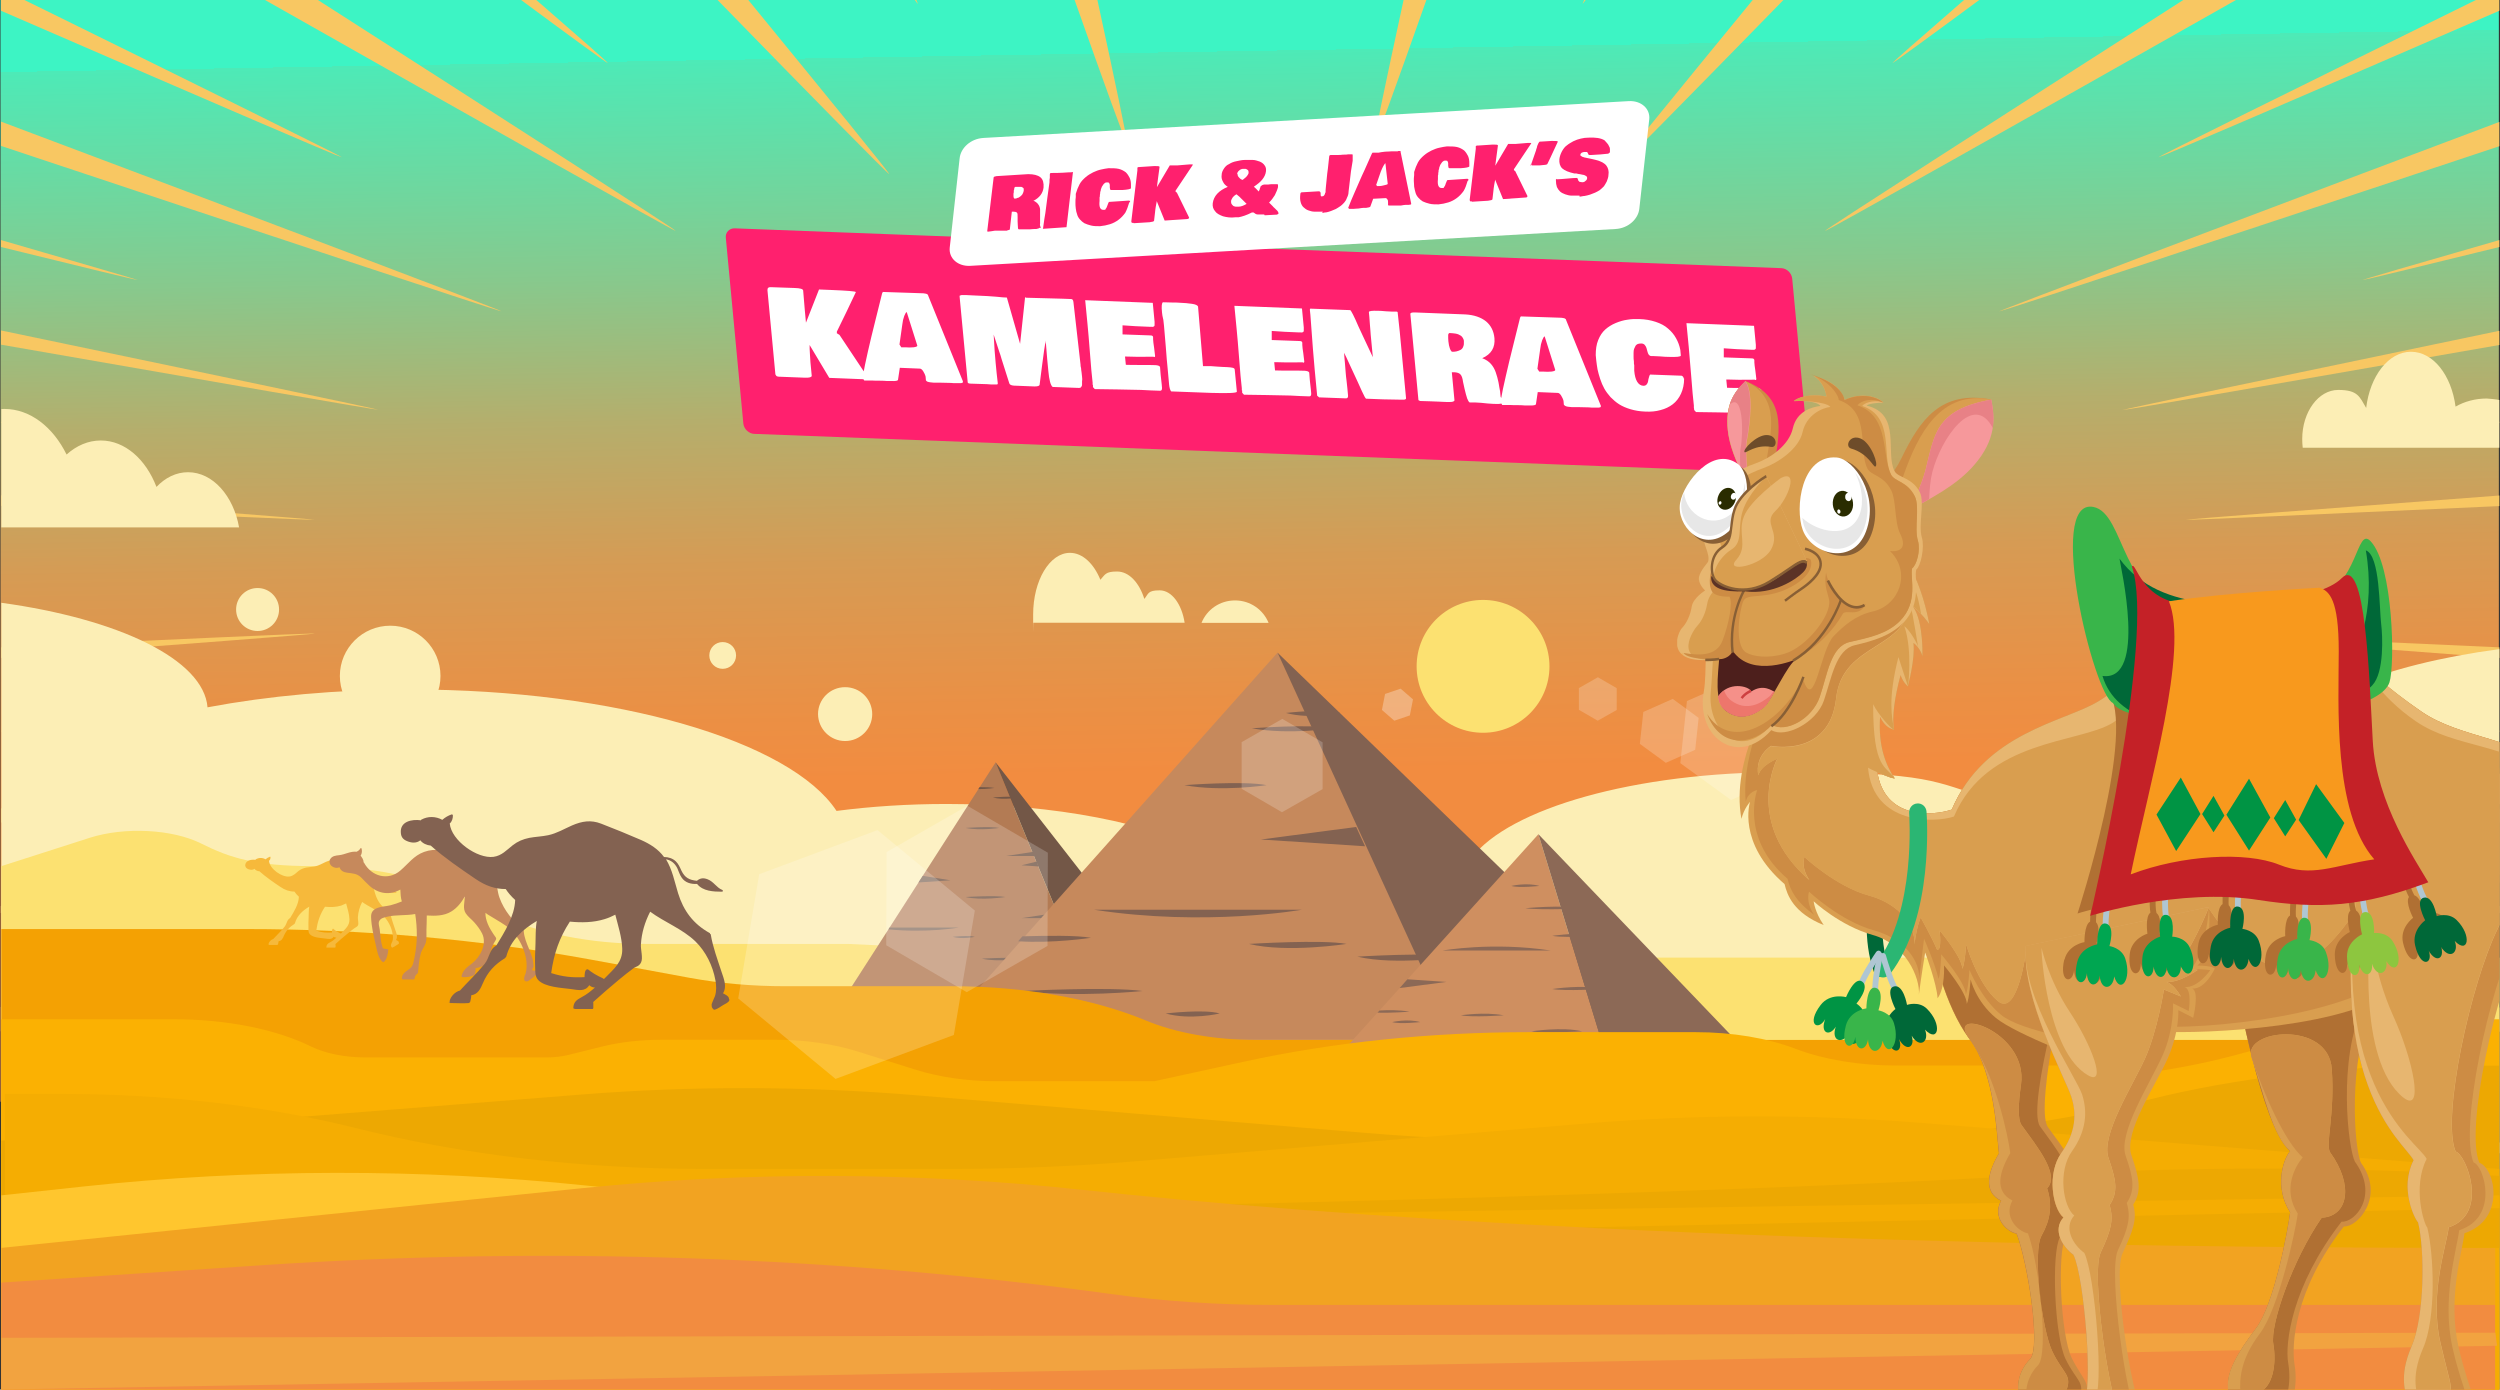 <?xml version="1.0" encoding="UTF-8"?>
<svg id="Laag_1" data-name="Laag 1" xmlns="http://www.w3.org/2000/svg" width="1513.1" height="841" xmlns:xlink="http://www.w3.org/1999/xlink" version="1.1" viewBox="0 0 1513.1 841">
  <rect x="0" y="0" width="1513.1" height="841" fill="#333333" stroke="none"/>
  <defs>
    <style>
      .cls-1 {
        fill: #00a651;
      }

      .cls-1, .cls-2, .cls-3, .cls-4, .cls-5, .cls-6, .cls-7, .cls-8, .cls-9, .cls-10, .cls-11, .cls-12, .cls-13, .cls-14, .cls-15, .cls-16, .cls-17, .cls-18, .cls-19, .cls-20, .cls-21, .cls-22, .cls-23, .cls-24, .cls-25, .cls-26, .cls-27, .cls-28, .cls-29, .cls-30, .cls-31, .cls-32, .cls-33, .cls-34, .cls-35, .cls-36, .cls-37, .cls-38, .cls-39, .cls-40, .cls-41, .cls-42, .cls-43, .cls-44, .cls-45, .cls-46, .cls-47, .cls-48 {
        stroke-width: 0px;
      }

      .cls-2 {
        fill: #8c6956;
      }

      .cls-3 {
        fill: #fce171;
      }

      .cls-4 {
        fill: #2a2c00;
      }

      .cls-5 {
        fill: #f28c40;
      }

      .cls-6 {
        fill: #e88186;
      }

      .cls-7 {
        fill: #735747;
      }

      .cls-8 {
        fill: #f6989b;
      }

      .cls-9 {
        fill: #e7b670;
      }

      .cls-49 {
        clip-path: url(#clippath);
      }

      .cls-10 {
        fill: none;
      }

      .cls-11 {
        fill: #c42127;
      }

      .cls-12 {
        fill: #009444;
      }

      .cls-13 {
        fill: #f2a321;
      }

      .cls-14 {
        fill: #d99e4f;
      }

      .cls-15 {
        fill: url(#linear-gradient);
      }

      .cls-16 {
        fill: #f6b93b;
      }

      .cls-17 {
        fill: #6e4c2a;
      }

      .cls-18 {
        fill: #f59089;
      }

      .cls-19 {
        fill: #afc6d2;
      }

      .cls-20 {
        fill: #f5ad02;
      }

      .cls-21 {
        fill: #5b3326;
      }

      .cls-22 {
        fill: #39b54a;
      }

      .cls-50 {
        clip-path: url(#clippath-1);
      }

      .cls-51 {
        clip-path: url(#clippath-3);
      }

      .cls-52 {
        clip-path: url(#clippath-2);
      }

      .cls-23 {
        fill: #00a14b;
      }

      .cls-24 {
        fill: #006838;
      }

      .cls-25 {
        fill: #cf8f60;
      }

      .cls-26 {
        fill: #c6895c;
      }

      .cls-27 {
        fill: #f4a103;
      }

      .cls-28 {
        fill: #eda802;
      }

      .cls-29 {
        fill: #836251;
      }

      .cls-53 {
        opacity: .2;
      }

      .cls-54 {
        opacity: .3;
      }

      .cls-30 {
        fill: #b07033;
      }

      .cls-31 {
        fill: #cd8c44;
      }

      .cls-32 {
        fill: #8dc63f;
      }

      .cls-33 {
        fill: #f8991d;
      }

      .cls-34 {
        fill: #2bb673;
      }

      .cls-35 {
        fill: url(#linear-gradient-2);
      }

      .cls-36 {
        fill: #4d1f1c;
      }

      .cls-37 {
        fill: #fceeb5;
      }

      .cls-38 {
        fill: #ed766c;
      }

      .cls-39 {
        fill: #f2a340;
      }

      .cls-40 {
        fill: #fff;
      }

      .cls-41 {
        fill: #b37b54;
      }

      .cls-42 {
        fill: #ffc62e;
      }

      .cls-43 {
        fill: #cd4040;
      }

      .cls-44 {
        fill: #fbb102;
      }

      .cls-45 {
        fill: #ff206e;
      }

      .cls-46 {
        fill: #e7e7e7;
      }

      .cls-47 {
        fill: #f8c762;
      }

      .cls-48 {
        fill: #885f35;
      }
    </style>
    <linearGradient id="linear-gradient" x1="753" y1="811.1" x2="760.4" y2="374.3" gradientTransform="translate(0 842) scale(1 -1)" gradientUnits="userSpaceOnUse">
      <stop offset="0" stop-color="#3df4c4"/>
      <stop offset="0" stop-color="#4deab7"/>
      <stop offset=".3" stop-color="#87c98d"/>
      <stop offset=".5" stop-color="#b5ae6c"/>
      <stop offset=".7" stop-color="#d69b54"/>
      <stop offset=".9" stop-color="#ea9045"/>
      <stop offset="1" stop-color="#f28c40"/>
    </linearGradient>
    <clipPath id="clippath">
      <rect class="cls-10" x=".6" y="0" width="1512.1" height="841"/>
    </clipPath>
    <clipPath id="clippath-1">
      <rect class="cls-10" x=".6" y="0" width="1512.1" height="698"/>
    </clipPath>
    <clipPath id="clippath-2">
      <rect class="cls-10" x=".8" y="79.5" width="1512.1" height="1134.5"/>
    </clipPath>
    <clipPath id="clippath-3">
      <rect class="cls-10" x="1015.1" y="226.3" width="600" height="700"/>
    </clipPath>
    <linearGradient id="linear-gradient-2" x1="1021.1" y1="-359.8" x2="1021" y2="-360.1" gradientTransform="translate(0 765.3)" gradientUnits="userSpaceOnUse">
      <stop offset="0" stop-color="#e17525"/>
      <stop offset=".3" stop-color="#eb8927"/>
      <stop offset=".7" stop-color="#f29728"/>
      <stop offset="1" stop-color="#f59c29"/>
    </linearGradient>
  </defs>
  <rect class="cls-15" x=".3" y="-210.5" width="1512.1" height="877.3"/>
  <path class="cls-45" d="M444.7,138.2l633.4,24.1c3.3.1,6.2,2.9,6.6,6.2l10.6,112.5c.3,3.3-2.1,5.9-5.4,5.7l-633.4-24.1c-3.3-.1-6.2-2.9-6.6-6.2l-10.6-112.4c-.4-3.3,2.1-5.9,5.4-5.8h0Z"/>
  <path class="cls-40" d="M471.6,228c-.5,0-.9-.1-1.2-.2-.3-.1-.5-.2-.6-.4-.1-.1-.2-.4-.5-.8l-4.7-49.8c0-.5-.1-.9-.1-1.1s0-.5.1-.8c0-.3.1-.5.3-.7l.6-.3c.3-.1.6-.1,1-.1l14.4.5c3.4.1,5.1.6,5.2,1.5h0c.7,8.8,1.3,15.2,1.7,19.5l7.9-20.1,7.3.3c9.9.4,14.9.8,15,1.3h0c-3.8,8.1-7.6,16-11.5,23.9v1c.1,0,1.6,1,1.6,1l17.1,25.7c0,.4-.2.8-.7,1.2l-22.6-.9-11.9-19.9c0,1.3,0,3.1.2,5.6.2,2.4.3,4.1.3,4.8l.8,8.3c-.1.8-1.5,1.2-4.1,1.1l-15.5-.6h0ZM522,228.8c1-5.3,2-10.7,3.3-16.1,1.2-5.4,2.8-11.9,4.7-19.5s3.2-12.8,3.9-15.7c.2-.5.4-.7.5-.8l5.9.2c1.4.1,3.4.1,6.1.2,2.7.1,4.7.1,6.1.2l5.9.2c.4,0,.6,0,.9.1.2,0,.5,0,.8.1s.6.1.8.2c.2.1.4.2.6.4.2.2.2.4.3.7l21,51.8c0,.5,0,.8-.4.9-.3.2-.9.2-1.9.2h-3.2c-.9-.1-2.3-.2-4.2-.2s-3.2-.1-4.2-.1h-3.8c-.6,0-1.2-.1-2-.2-.7-.1-1.3-.2-1.8-.4-.4-.2-.7-.5-.9-.8l-.2-2.3c-.3-1.2-.9-2.3-1.5-3.3-.7-1-1.3-1.5-2-1.5l-12.1-.5-1.1,7.3c-.2.6-1.5.8-3.9.7h-2.8c-1-.1-2.5-.2-4.5-.2s-3.5,0-4.5-.1h-4.7c-.2-.4-.6-.8-1.1-1.5h0ZM544.4,208.5l1.1,1.7h2.3c1.9.2,3.6.1,5.1,0,1.5-.2,2.3-.5,2.3-1l-6.4-20.3c-.4,0-.9.8-1.5,2.3-.6,1.6-1,3.3-1.2,5.3l-1.7,12h0ZM654,220.8c0,.4,0,1.1.3,2,0,.9.2,1.7.3,2.5s.2,1.7.3,2.7.2,1.8,0,2.6v2.2c0,.7-.3,1.2-.6,1.5-.3.4-.7.5-1.2.5l-16-.6c-1.2-.9-2.1-4.1-2.6-9.7-.2-2-.4-4.5-.7-7.3-.2-2.9-.4-4.9-.5-6.1l-.2-2.4c0-.2,0-.6-.2-1.2v-1.4c-.6,3.3-1.3,8.1-2.1,14.4-.8,6.2-1.3,10.4-1.6,12.5-.2.6-1.2.9-3.1.9l-12.4-.5c-1.5-.1-2.5-.5-2.8-1.3l-4.7-14.8c-.4-1.5-.9-3.1-1.5-4.7-.5-1.6-1.1-3.5-1.8-5.5-.7-2.1-1.2-3.6-1.5-4.6.4,7.5.8,13.1,1.2,17.1l.6,6.2c.3,2.8.5,4.8.7,6.2,0,.5-.3.8-.7.7h-3.3c-1.4-.2-3.4-.2-6.1-.3-2.7-.1-4.7-.1-6.1-.2-1.3,0-1.9-.3-2-.7l-4.9-51.9v-.5c0-.2.3-.3.5-.3.2-.1.4-.1.6-.2.2,0,.5-.1.8,0h2.2l4.1.2c6.7.3,11.4.5,14.1.8,2.8.3,4.9.5,6.3.5.9,3.1,2.2,7.8,4,14l4,14,3-28.1h.3q.3.2.4.2c2.5.1,6.2.2,11.1.3,4.9.1,8.6.2,11.1.3l5.2.2c.7.1,1.1.8,1.2,2,2.6,22.6,4,35.2,4.3,37.8h0ZM661.3,232.9v-1.3c-.5-4-1-9.9-1.6-17.7s-1.1-13.7-1.5-17.7l-1.4-14.5,40.9,1.6,1.1,11.5v2.1c0,.1,0,.2-.2.4,0,.2-.2.3-.3.3,0,.1-.3.1-.5.2-.2,0-.5.1-.8,0h-1c-6.1-.2-11.6-.5-16.6-.9v5.5l16.7.6c.7,0,1.2.1,1.4.3.3.2.4.5.4.9v1.2c0,1.1.3,2.8.6,5s.5,3.9.6,5c0,.5-.2.7-.5.7s-.3-.1-.4-.2c-7.4.1-12.8.1-16.4-.1h-.9l.5,5c2.1.1,5.1.1,9,.1s6.9,0,8.9.1c1.5.1,2.5.4,2.8,1.1l.2,2.7c0,1.1.3,2.8.5,5,.3,2.2.4,3.9.5,5,0,1.2-.3,1.7-1.2,1.7s-3.1-.1-5.6-.2c-2.5-.1-4.5-.2-5.8-.3-3.4-.1-8.2-.2-14.5-.3s-10.8-.1-13.6-.2l-1.1-1.2c0-.8,0-1.2,0-1.4h-.1ZM703.3,189.2c-.4-3.8-.2-5.9.6-6.3.2.1.6.1,1,.1h1.1c.7,0,1.9.1,3.6.1s2.9,0,3.8.1c3.3.1,6,.4,8.1.7s3.3.9,3.6,1.6l3,36.1h4.7c.8,0,2.1.1,4.1.3,2,.1,4,.3,5.8.3,1.5.1,2.7.2,3.4.4.8.2,1.2.6,1.2,1.1l1.3,13.4c-.2.8-5.4,1-15.5.7l-24.3-.9c-.6-.8-1-2.2-1.2-4l-.9-9.9c-.3-2.9-.7-7.2-1.1-12.9-.5-5.7-.9-10-1.1-12.9,0-.5-.2-1.7-.4-3.6-.5-1.9-.7-3.3-.8-4.4h0ZM751.6,236.3v-1.3c-.5-4-1-9.9-1.6-17.7s-1.1-13.7-1.5-17.7l-1.4-14.5,40.9,1.6,1.1,11.5v2.1c0,.1,0,.2-.2.4,0,.2-.2.3-.3.3,0,.1-.3.1-.5.2-.2,0-.5.1-.8,0h-1c-6.1-.2-11.6-.5-16.6-.9v5.5l16.7.6c.7,0,1.2.1,1.4.3.3.2.4.5.4.9v1.2c0,1.1.3,2.8.6,5s.5,3.9.6,5c0,.5-.2.7-.5.7s-.3-.1-.4-.2c-7.4.1-12.8.1-16.4-.1h-.9l.5,5c2.1.1,5.1.1,9,.1s6.9,0,8.9.1c1.5.1,2.5.4,2.8,1.1l.2,2.7c0,1.1.3,2.8.5,5,.3,2.2.4,3.9.5,5,0,1.2-.3,1.7-1.2,1.7s-3.1-.1-5.6-.2c-2.5-.1-4.5-.2-5.8-.3-3.4-.1-8.2-.2-14.5-.3s-10.8-.1-13.6-.2l-1.1-1.2c0-.8,0-1.2,0-1.4h-.1ZM797.2,239.5l-1.5-15.8c-.6-5.8-1.4-16.8-2.6-33.1l-.3-2.9c0-.5,0-.8.2-.9l24.2.9c.2,0,.8.9,1.7,2.7s2,4.1,3.2,7c1.3,2.8,2.2,4.8,2.7,5.8l6.1,13-1.3-13.6c0-1.2-.3-3.3-.5-6.4-.2-3.1-.4-5.6-.6-7.3,0-.7,1.8-.9,5.5-.8,1.2,0,2.8.1,4.8.3,2,.1,3.3.2,3.8.2h2.7c.4.1.6.2.6.3.8,6.5,1.7,15.8,2.8,27.9l2.3,24.3c0,.6-.8.9-2.2.8h-.9c-1.2,0-3-.1-5.4-.1s-4.1-.1-5.4-.1l-10.3-.4c-.3-.1-1.2-1.6-2.5-4.5-1.4-3.1-3.4-7.6-6.2-13.5-2.7-5.9-4.2-9.1-4.6-9.8,0,1.4.3,3.4.5,6.2.2,2.7.4,4.8.5,6.2,0,1,.3,2.6.5,4.6.2,2.1.4,3.6.5,4.6l.4,4.4c0,1.1-.3,1.6-1.3,1.6l-16.2-.6-1.2-1ZM845.9,188.9h0c0,.1,0,0,0,0ZM909.6,243.7c-.5.5-1.5.8-3.2.8s-3.7-.1-6.1-.3c-2.4-.2-3.7-.4-3.9-.4-1.6-.1-2.7-.1-3.4-.2h-3.5c-.5-.3-1-1.1-1.5-2.4-.5-1.4-1-3.4-1.6-5.9-.6-2.6-.9-4-.9-4.1-.3-2.3-.8-3.8-1.6-4.6-.7-.8-2-1.2-3.7-1.3h-1.5c0-.1,1.6,17,1.6,17,0,.3-.2.5-.7.7-.4.2-1.1.3-1.9.3h-2.2c-.6,0-1.5,0-2.5-.1-1.1-.1-1.7-.1-1.9-.1l-5.1-.2c-2.9-.1-5-.2-6.5-.2-.3-.2-.7-.3-1-.5l-4.9-52.2c0-.7.8-.9,2.7-.9l30.6,1.2c5.3.3,9.5,1.8,12.5,4.2,3,2.5,4.7,5.9,5.1,10.2.5,5.6-1.9,9.7-7.4,12.1,1.1.4,2.1.9,3,1.5s1.7,1.3,2.3,2,1.2,1.5,1.7,2.4.9,1.8,1.2,2.7c.3.8.6,1.8.9,2.9.3,1.1.5,2.1.7,2.9s.3,1.8.5,2.9c.2,1.1.4,2,.5,2.7l.3,3.1c0,.4.4.9.8,1.6.4.7.7,1.2.8,1.5,0,.5,0,.8-.2.7h0ZM876.5,204.7c0,1.4.2,2.4.3,3.1,0,.7.3,1.6.6,2.7.3,1.1.8,1.9,1.3,2.4,1,0,1.9,0,2.7-.2.9-.2,1.7-.5,2.5-.9s1.4-1.1,1.7-2c.4-.9.5-2,.4-3.3,0-.7-.3-1.4-.6-1.9-.3-.6-.7-1-1.2-1.4-.5-.3-1-.6-1.5-.8s-1.1-.4-1.8-.5-1.2-.2-1.6-.2-.9-.1-1.4-.1h-.8c-.3.2-.5.5-.6,1,0,.3,0,1.1,0,2.1h0ZM908.1,243.6c.9-5.3,2-10.7,3.3-16.1,1.2-5.4,2.8-11.9,4.7-19.5s3.2-12.8,3.9-15.7c.2-.5.4-.7.5-.8l5.9.2c1.4.1,3.4.1,6.1.2,2.7.1,4.7.1,6.1.2l5.9.2c.4,0,.6,0,.9.1.2,0,.5,0,.8.1s.6.1.8.2c.2.1.4.2.6.4.2.2.2.4.3.7l21,51.8c0,.5,0,.8-.4.9-.3.2-.9.2-1.9.2h-3.2c-.9-.1-2.3-.2-4.2-.2s-3.2-.1-4.2-.1h-3.8c-.6,0-1.2-.1-2-.2-.7-.1-1.3-.2-1.8-.5-.4-.2-.7-.5-.9-.8l-.2-2.3c-.3-1.2-.9-2.3-1.5-3.3-.7-1-1.3-1.5-2-1.5l-12.1-.5-1.1,7.4c-.2.5-1.5.8-3.9.7h-2.8c-1-.1-2.5-.2-4.5-.2s-3.5,0-4.5-.1h-4.7c-.2-.4-.5-.9-1.1-1.5h0ZM930.5,223.2l1.1,1.7h2.3c1.9.2,3.6.1,5.1,0,1.5-.2,2.3-.5,2.3-1l-6.4-20.3c-.4,0-.9.8-1.5,2.3-.6,1.6-1,3.3-1.2,5.3l-1.7,12h0ZM1019.3,229.1c0,3.5-.7,6.6-1.9,9.2-1.2,2.6-2.9,4.8-5,6.4-2.1,1.6-4.6,2.8-7.4,3.5-2.8.8-5.9,1.1-9.3.9-3.2-.1-6.1-.6-8.8-1.4-2.7-.8-5-1.8-6.9-3s-3.6-2.7-5.2-4.3c-1.5-1.7-2.8-3.4-3.8-5.2s-1.8-3.7-2.5-5.8-1.2-4-1.6-5.8c-.3-1.8-.6-3.7-.8-5.6l-.3-3.1c0-3.4.4-6.4,1.5-9.1,1.1-2.7,2.5-4.8,4.3-6.4,1.8-1.6,3.9-2.9,6.3-3.9,2.4-1,4.8-1.7,7.1-2,2.3-.4,4.7-.5,7-.4,3.8.1,7.1.7,10.1,1.7s5.5,2.3,7.5,4.1c2,1.7,3.6,3.6,4.8,5.8,1.2,2.1,2.1,4.5,2.6,7.1l.3,3.4c0,.7-2.5,1-7.6.8-1.2,0-2.9-.1-5.1-.3-2.2-.1-3.6-.2-4.2-.2h-1c-.6,0-1.1-.3-1.5-.8s-.6-1.2-.8-1.9-.4-1.5-.6-2.2c-.2-.7-.6-1.3-1.1-1.9-.5-.5-1.2-.8-2-.8s-1.6.1-2.2.3c-.6.3-1.1.7-1.4,1.3-.3.6-.6,1.2-.8,1.7-.2.6-.3,1.4-.3,2.4v2.4c0,.7,0,1.5.2,2.7,0,1.1,0,1.9.2,2.4v3.3c.5,5.8,2.4,8.9,5.5,9.1.8,0,1.5-.2,2-.8s.8-1.2.9-2c0-.7.3-1.5.5-2.3s.4-1.4.7-1.7l19.1.7c.7.3,1.1.8,1.3,1.7h.2ZM1025.2,246.8v-1.3c-.5-4-1-9.9-1.6-17.7s-1.2-13.7-1.5-17.7l-1.4-14.5,40.9,1.6,1.1,11.5v2.1c0,.1,0,.2-.2.4s-.2.3-.3.3c0,.1-.3.1-.5.2-.2,0-.5.1-.8,0h-1c-6.1-.2-11.6-.5-16.6-.9v5.5l16.7.6c.7,0,1.2.1,1.4.3.2.2.4.5.4.9v1.2c0,1.1.3,2.8.6,5,.3,2.2.5,3.9.6,5,0,.5-.2.7-.5.7s-.3-.1-.4-.2c-7.4.1-12.8.1-16.4-.1h-.9l.5,5c2.1.1,5.1.1,9,.1s6.9,0,8.9.1c1.5.1,2.5.4,2.8,1.1l.2,2.7c0,1.1.3,2.8.5,5s.4,3.9.5,5c0,1.2-.3,1.7-1.2,1.7s-3.1-.1-5.6-.2c-2.5-.1-4.4-.2-5.8-.3-3.4-.1-8.2-.2-14.5-.3-6.2-.1-10.8-.1-13.6-.2l-1.1-1.2c0-.8-.2-1.3-.2-1.4h0Z"/>
  <g class="cls-49">
    <g>
      <g class="cls-50">
        <path class="cls-47" d="M.6,0v6.5c117.3,50.9,205.7,89,206.3,88.7C207.5,95,125,54.2,14.8,0H.6ZM160.4,0c125.3,71,247.8,140,248.6,139.8C409.8,139.5,304.2,71.6,192.4,0h-32ZM315.4,0c32.1,23.8,52.1,38.3,52.5,38.2S351.7,23.5,324.6,0h-9.2ZM434.3,0c57.4,58.9,103.2,105.5,103.9,105.4S501.1,58.9,452.9,0h-18.6,0ZM553.7,0c1,1.4,1.7,2.4,1.8,2.3,0,0-.3-1-.9-2.3h-.9,0ZM650.4,0c17.6,49.8,31.3,87.6,31.9,87.5.6,0-7.3-37.8-18.1-87.5h-13.8ZM849.5,0c-10.8,49.8-18.7,87.5-18.1,87.6.6,0,14.3-37.7,31.9-87.6h-13.8ZM958.8,0c-.6,1.4-1,2.3-.9,2.3s.8-1,1.8-2.3h-.9,0ZM1060.8,0c-48.3,58.9-86.1,105.3-85.4,105.4.7,0,46.5-46.5,104-105.4h-18.6ZM1188.7,0c-27.1,23.5-43.7,38.1-43.3,38.2.4,0,20.3-14.4,52.5-38.2h-9.2ZM1321.4,0c-111.9,71.6-217.7,139.6-216.9,139.8.8.3,123.4-68.8,248.8-139.8h-31.9ZM1498.5,0c-110.2,54.2-192.8,95-192.1,95.2.6.3,89-37.8,206.3-88.7V0h-14.2ZM.6,73.6v14.7c155.1,51.7,302.3,100.5,302.9,100.1.6-.3-149.1-57-302.9-114.8ZM1512.7,73.8c-153.7,57.8-303.3,114.4-302.8,114.7.6.3,147.7-48.4,302.8-100v-14.7h0ZM.6,145.3v4.2c50.9,12.5,82.5,20.2,82.8,20,.2-.1-31.3-9.3-82.8-24.2ZM1512.7,145.3c-51.5,14.8-83,24-82.8,24.2s31.9-7.5,82.8-20v-4.2ZM.6,200v8.6c127.5,22.3,228,39.7,228.3,39.4S128.2,226.6.6,200h0ZM1512.7,200.2c-127.5,26.5-228.5,47.7-228.2,48s100.8-17.1,228.2-39.4v-8.6h0ZM.6,255.3v.4c3,.3,5.1.5,5.1.4,0,0-2.1-.4-5.1-.8h0ZM1512.7,255.3c-3,.5-5.1.8-5.1.8,0,0,2.1-.1,5.1-.4v-.4h0ZM.6,299.8v6.4c107.9,5,189.6,8.7,189.7,8.4,0-.3-81.8-6.6-189.7-14.8ZM1512.7,299.9c-107.9,8.1-189.7,14.4-189.7,14.7s81.8-3.4,189.7-8.3v-6.4h0ZM189.7,383.4c-7.3.1-86.4,3.6-189.1,8.4v6.4c107.9-8.1,189.7-14.4,189.7-14.7,0,0-.3-.2-.6,0h0ZM1323.6,383.5h-.6c0,.3,81.8,6.6,189.7,14.7v-6.4c-102.7-4.7-181.8-8.3-189.1-8.3h0ZM5.7,441.9s-2.1.1-5.1.4v.4c3-.4,5.1-.8,5.1-.8h0ZM1507.6,441.9s2.1.4,5.1.8v-.4c-3-.3-5.1-.5-5.1-.4h0ZM228.8,449.9c-.3-.3-100.8,17.1-228.2,39.4v8.6c127.5-26.6,228.5-47.7,228.2-48h0ZM1284.4,450c-.3.3,100.7,21.5,228.3,48v-8.6c-127.5-22.3-228-39.7-228.3-39.4ZM303.3,509.5c-.6-.3-147.7,48.4-302.8,100v14.7c153.8-57.8,303.4-114.4,302.8-114.7ZM1209.8,509.6c-.6.3,149.1,57,302.9,114.9v-14.7c-155.1-51.8-302.4-100.6-302.9-100.2h0ZM83.3,528.4c-.2-.2-31.9,7.5-82.8,20v4.2c51.6-14.8,83.1-24,82.8-24.2ZM1429.9,528.4c-.2.2,31.2,9.4,82.8,24.2v-4.2c-50.9-12.5-82.5-20.1-82.8-20ZM408.9,558.2c-.8-.3-123.5,68.8-248.9,139.8h31.9c112-71.6,217.7-139.6,217-139.8ZM1104.3,558.2c-.7.3,104.8,68.2,216.6,139.8h31.9c-125.2-71-247.7-140-248.5-139.8ZM538,592.6c-.7,0-46.5,46.5-104.1,105.4h18.6c48.4-58.9,86.1-105.3,85.5-105.4ZM975.2,592.7c-.7,0,37.1,46.5,85.3,105.4h18.6c-57.4-59-103.2-105.6-103.9-105.4h0ZM206.9,602.8c-.6-.3-89,37.8-206.3,88.7v6.5h14.2c110.2-54.1,192.7-94.9,192.1-95.2ZM1306.4,602.8c-.6.3,81.9,41.1,192.1,95.2h14.2v-6.5c-117.3-50.9-205.7-89-206.3-88.7h0ZM682,610.5c-.6,0-14.3,37.7-31.9,87.6h13.8c10.8-49.9,18.7-87.6,18.1-87.6h0ZM831.2,610.5c-.6,0,7.3,37.8,18.1,87.5h13.8c-17.7-49.8-31.3-87.6-31.9-87.5h0ZM367.9,659.8c-.4,0-20.3,14.4-52.5,38.2h9.2c27.1-23.5,43.7-38.1,43.3-38.2h0ZM1145.4,659.8c-.4,0,16.2,14.7,43.3,38.2h9.2c-32.2-23.8-52.1-38.3-52.5-38.2h0ZM555.5,695.7s-.8,1-1.8,2.3h.9c.6-1.4,1-2.3.9-2.3h0ZM957.9,695.7s.3,1,.9,2.3h.9c-1-1.4-1.7-2.3-1.8-2.3h0Z"/>
      </g>
      <g class="cls-52">
        <g>
          <path class="cls-37" d="M1512.7,392.9v448.1H.6v-476.2c71.4,9.8,122.7,34.4,125,63.3,36.7-6.9,78.3-10.8,122.5-10.8,125.5,0,230.5,31.4,258.2,73.5,20.8-2.7,43.2-4.2,66.7-4.2,65.7,0,123.7,11.8,158.7,29.8,21.1-5.3,46.7-8.5,74.4-8.5s61.9,4.3,84.6,11.3c22.7-29.9,98.6-51.9,189-51.9s90.4,6,124.2,16c12.2-20.2,62.2-35.4,122-35.4s32.8,1.2,47.5,3.4c15.2-27,68.7-49.1,139.2-58.4h0Z"/>
          <path class="cls-37" d="M511.5,448.5c9,0,16.4-7.3,16.4-16.3s-7.3-16.3-16.4-16.3-16.4,7.3-16.4,16.3c.1,9,7.4,16.3,16.4,16.3Z"/>
          <path class="cls-37" d="M236.2,439.5c16.8,0,30.4-13.6,30.4-30.4s-13.6-30.4-30.4-30.4-30.5,13.6-30.5,30.4,13.7,30.4,30.5,30.4h0Z"/>
          <path class="cls-37" d="M155.9,381.9c7.2,0,13-5.8,13-13s-5.8-13-13-13-13,5.8-13,13,5.8,13,13,13Z"/>
          <path class="cls-37" d="M437.4,404.8c4.5,0,8.1-3.6,8.1-8.1s-3.6-8.1-8.1-8.1-8.1,3.6-8.1,8.1,3.6,8.1,8.1,8.1Z"/>
          <path class="cls-37" d="M1115,422.7c7.6-4.9,9.8-15,4.9-22.6s-15-9.8-22.6-4.9-9.8,15-4.9,22.6,15,9.8,22.6,4.9Z"/>
          <path class="cls-37" d="M1053.2,436.2c3.8-2.4,4.9-7.5,2.5-11.2-2.4-3.8-7.5-4.9-11.2-2.4-3.8,2.4-4.9,7.5-2.5,11.2,2.4,3.8,7.4,4.8,11.2,2.4Z"/>
          <path class="cls-3" d="M513.2,571.3h-121.8c-34.2,0-66.7-6.5-90-18l-22.4-11.1c-23.2-11.5-55.8-18-90-18s-50-5-67.1-13.6c-17.4-8.8-46.5-10.3-67.7-3.5L.6,524.3v316.7h1512.1v-261.4h-42.8c-22.8,0-44.5-4.5-59.6-12.3l-34.1-17.5c-4.9-2.5-13.2-2.9-19.2-.9l-25.7,8.5c-8.8,2.9-20.9,2.6-28.8-.9l-16.3-7.1c-5.3-2.3-13.6-2.4-19.2-.2l-77.9,30.4h-496.4"/>
          <path class="cls-41" d="M671.3,629.4h-176.6l43-66.9.7-1.1,53.7-83.7.8-1.2,9.7-15.1,68.7,168Z"/>
          <path class="cls-7" d="M602.6,461.4l131,168h-62.2l-68.8-168h0Z"/>
          <path class="cls-7" d="M608.7,518.1l18.4-2.8.6,2.8h-19Z"/>
          <path class="cls-7" d="M618.2,555.7l21.7-3.3,1.3,3.3h-23Z"/>
          <path class="cls-7" d="M558.5,530.1l16.8,2.7-19.4,1.3,2.6-4h0Z"/>
          <path class="cls-7" d="M580.3,561.4s-18.8,3.4-42.6,1.1l.7-1.1h41.9,0Z"/>
          <path class="cls-7" d="M584.3,542.9s18.3-1.1,24.3,0c0,0-14.7,2.3-24.3,0Z"/>
          <path class="cls-7" d="M594.2,580.2s18.3-1.1,24.3,0c0,0-14.7,2.3-24.3,0Z"/>
          <path class="cls-7" d="M584.3,501.1s14.8-1.1,20.5,0c0,0-11.1,1.8-20.5,0Z"/>
          <path class="cls-7" d="M601.9,476.9s-4.3.7-9.8.7l.8-1.2c3.4,0,6.8.1,9,.5h0Z"/>
          <path class="cls-7" d="M600.9,482.7s10.7-1.1,14.8,0c0,0-8,1.7-14.8,0Z"/>
          <path class="cls-7" d="M576.5,567s9.7-1.1,13.5,0c0,0-7.3,1.7-13.5,0Z"/>
          <path class="cls-7" d="M627.7,521.4l-9.5,2.3,10.2.7-.7-3Z"/>
          <path class="cls-26" d="M882,629.4h-317.5l53.1-59.6,2.6-3,153-171.8,108.8,234.4h0Z"/>
          <path class="cls-29" d="M773.2,395l242.3,234.4h-134.9l-107.4-234.4h0Z"/>
          <path class="cls-29" d="M820.8,500.5l-57.7,7.6,63.1,4.1-5.4-11.7h0Z"/>
          <path class="cls-29" d="M662.1,550.6h125.9s-58.1,10.4-125.9,0Z"/>
          <path class="cls-29" d="M755.9,571.3s44.5-2.8,59.1,0c0,0-35.9,5.6-59.1,0Z"/>
          <path class="cls-29" d="M660.3,567.6s-23,3.5-44.1,2.1l2.6-3c14.2-.4,33-.7,41.5.9Z"/>
          <path class="cls-29" d="M821.5,579s44.5-2.8,59.1,0c0,0-35.8,5.5-59.1,0Z"/>
          <path class="cls-29" d="M716.8,475.2s36-2.8,49.8,0c0,0-27,4.2-49.8,0Z"/>
          <path class="cls-29" d="M757.6,440.8s36-2.8,49.8,0c0,0-27,4.1-49.8,0Z"/>
          <path class="cls-29" d="M778.3,431.5s23.6-2.8,32.7,0c0,0-17.7,4.1-32.7,0Z"/>
          <path class="cls-29" d="M705.5,613.4s23.6-2.8,32.7,0c0,0-17.7,4.2-32.7,0Z"/>
          <path class="cls-29" d="M618.4,599.8s52.9-2.8,73.2,0c0,0-39.7,4.1-73.2,0Z"/>
          <path class="cls-27" d="M.6,562.3h148c71.6,0,142.6,6.3,209.1,18.5l59.6,11c18.4,3.4,38.1,5.1,57.9,5.1h100.9c43.4,0,85.2,7.4,117.3,20.7,18.2,7.6,41.9,11.8,66.5,11.8h752.6v211.6H.6v-278.7Z"/>
          <path class="cls-25" d="M976.7,654.3h-180.3l37.3-41.4,1.2-1.3,12.2-13.5,4.7-5.3,79.3-87.9,45.6,149.4Z"/>
          <path class="cls-2" d="M931.1,504.9l45.6,149.3h97.5l-143.1-149.3h0Z"/>
          <path class="cls-2" d="M875.5,594.3l-28.4,3.7,4.7-5.3,23.7,1.6Z"/>
          <path class="cls-2" d="M938.6,575.3h-65.5s30.2-5.4,65.5,0Z"/>
          <path class="cls-2" d="M970.2,598.6s-23.2,1.4-30.7,0c0,0,18.6-2.9,30.7,0Z"/>
          <path class="cls-2" d="M939.5,566.4s12-1.8,22.9-1.1l-1.4,1.5c-7.3.3-17.1.5-21.5-.4Z"/>
          <path class="cls-2" d="M957.6,624.2s-23.2,1.4-30.7,0c0,0,18.6-2.9,30.7,0Z"/>
          <path class="cls-2" d="M910.1,614.5s-18.7,1.4-25.9,0c0,0,14.1-2.2,25.9,0Z"/>
          <path class="cls-2" d="M853.2,612.3s-11.1.9-19.5.6l1.2-1.3c5.1-.3,12-.4,18.3.7Z"/>
          <path class="cls-2" d="M859.6,618.6s-12.3,1.4-17,0c0,0,9.2-2.2,17,0Z"/>
          <path class="cls-2" d="M931.7,536.2s-12.3,1.4-17,0c0,0,9.2-2.2,17,0Z"/>
          <path class="cls-2" d="M961.3,549.7s-27.5,1.4-38.1,0c0,0,20.6-2.2,38.1,0Z"/>
          <path class="cls-44" d="M1488,617c-37.3,0-73.9,4.7-105.8,13.5l-25.2,7c-17.3,4.8-35.6,8.6-54.7,11.4-12.5-2.6-26-4-39.8-4h-115.1c-22.1,0-43.6-3.6-60.6-10.1s-38.4-10.1-60.6-10.1h-100.7c-59.8,0-118.8,6.1-172.7,17.9l-54.2,11.8h535.3-631c-17.3,0-34.2-2.4-48.5-6.9l-35.6-11.2c-14.5-4.5-31.6-7-49.1-7h-69.2c-12.7,0-25.2,1.4-36.4,4.2l-20.1,5c-4.1,1-8.6,1.5-13.3,1.5h-109.6c-12.4,0-24.1-2.4-32.6-6.5-21.4-10.6-51.6-16.6-83.2-16.6H.6v224h1512.1v-224h-24.7Z"/>
          <path class="cls-28" d="M.6,690.4l350.7-27.9c67.3-5.4,136.1-5.2,203.2.4l272.3,22.8c37,3.1,74.5,4.7,112.1,4.7h150.1c73.7,0,146.2-8.5,210.9-24.7,54.4-13.6,115.4-20.7,177.3-20.7h35.3v196H.6v-139.4"/>
          <path class="cls-20" d="M1512.7,707.5l-350.1-27.9c-67.2-5.4-135.9-5.2-202.9.4l-271.8,22.8c-36.9,3.1-74.4,4.7-111.9,4.7h-150c-73.6,0-146-8.5-210.5-24.7-54.3-13.6-115.2-20.7-177.1-20.7H3v178.9h1509.7v-122.2"/>
          <path class="cls-42" d="M.6,723.5l50-5.4c100.2-10.8,204.4-11,304.8-.5l244.1,25.4v98H.6v-117.5Z"/>
          <path class="cls-28" d="M734.4,729s304-6.6,495.8-17.7c93.8-5.5,188.8-5.3,282.6.4v43.6h-786.6l8.2-26.3Z"/>
          <path class="cls-20" d="M1512.7,723.5l-776.4,11.7-3.8,12.4,780.3-16.4v-7.7h0Z"/>
          <path class="cls-13" d="M.6,755.3l351.1-36.1c99.8-10.3,203.4-9.9,303,.9,143.2,15.5,412.4,35.2,855.5,35.2v85.7H.6v-85.7h0Z"/>
          <path class="cls-5" d="M.6,776.3l158.9-10.6c171.7-11.4,346.9-5.4,513,17.5,31.9,4.4,65,6.6,98.2,6.6h739.4v51.2H.6v-64.7Z"/>
          <path class="cls-39" d="M.6,809.7l1509.7-3.1,1,7.9L.6,841v-31.3Z"/>
          <path class="cls-16" d="M154.7,520.1h.1c1.9-1.1,4.1-1.1,5.9,0,.8-.7,1.7-1.2,2.7-1.6.2,0,.3,0,.3.2.1.8-.2,1.8-.9,2.3h0c.4,4.9,7.8,10.1,12.4,9.5,2.3-.3,3.7-1.9,5.4-3.3,1.4-1.1,2.9-1.7,4.7-2.1,1.8-.3,3.6-.4,5.3-.7,2.4-.5,4.5-1.8,6.7-2.8,2.8-1.2,5.3-1.6,8.2-.5,3.8,1.5,7.6,3,11.3,4.6,2.5,1.1,4.9,2.6,6.5,4.8,1.2,0,2.4.4,3.3,1.2.8.7,1.1,1.7,1.6,2.6,1,2.1,2.2,2.6,4.4,2.9.9-.8,1.9-.9,3-.4,1.7.7,2.5,2.3,4.1,3,.3,0,.3.5-.1.5-2.5,0-5.4,0-7.1-2.2-1.7,0-3.3-.3-4.4-1.8-.6-.8-.8-1.8-1.3-2.7-.7-1.5-1.8-2.2-3.2-2.5,1.8,2.9,2.4,6.3,3.4,9.6,1.5,5,4.3,8.7,8.9,11.3.1,0,.1.2.1.2.1,0,.2,0,.2.2.6,3.6,1.9,6.9,3,10.3.7,2,1.7,4.2.5,6.2h0c.6.3,1.7.7,1.7,1.5s.1.2.1.2h0v.3c-.3.6-1.2.9-1.7,1.3-.8.5-1.5,1-2.3,1.3h-.3c-.4-.4-.6-.9-.6-1.5s1-2.5.9-2.3c.5-1.5.4-3,.1-4.5-.7-4.1-2.7-8.1-5.7-11-3.6-3.5-8.7-5.4-12.7-8.3-1.5,2.9-2.4,6-2.6,9.3-.1,1.4.7,3.8,0,5-.3.6-1.5,1.2-2.1,1.6-1.4,1-2.8,2.1-4.2,3.3-2.5,2-4.9,4.1-7.3,6.3h0c.1.2,0,.4.1.6v1.2c0,.2-.3.3-.4.3h-4.9c-.1,0-.3,0-.3-.2.1-1.6.9-2.3,2.3-3,1.5-.8,2.7-1.7,3.8-2.8-.6,0-1.2-.2-1.6-.6-1.3,1.9-3,1.4-5.3,1.1-2.5-.3-7.3-.5-9.2-2.6-.9-1-.8-2.2-.8-3.5-.1-2.3,0-4.5.1-6.8.1-1.8,0-4.3.4-6.4-4,2.4-7.4,5.4-8.7,10.1,0,0-.1.2-.2.2,0,0,0,0-.1.2-2.9,1.8-4.9,3.9-6.3,7-.7,1.7-1.4,3.2-3.3,3.5,0,.6-.2,1.3-.3,1.8,0,0-.1.2-.2.2,0,0-.1,0-.2.2h-4.9c-.2,0-.3,0-.3-.2-.1,0-.2-.2-.2-.3.3-1.4,1.5-2.7,2.9-3.1,2.3-2.5,4.8-4.8,6.9-7.5,1.4-1.8,1.3-4.1,3.3-5.2,2.3-3.8,5.2-8.3,5.3-12.9-1-.9-2-2-2.7-3.1-3,0-5.7-.9-8.6-2.9-4.3-2.9-8.8-6-12.6-9.4-1.1,0-2.3-.6-3-1.5-1.1.9-2.5.7-3.8.2-1.1-.5-1.7-1.1-1.8-2.4.3-2.9,3.7-3.6,6.3-3.2h0v-.3ZM201.8,562.3c.2,0,.5.3.7.5.4.3.7.5,1.1.8.8.5,1.6.9,2.4,1.3h.4c0,0,.1,0,.2-.2,2.4-2.5,5-4.4,4.9-8.3-.1-3.2-1.2-6.5-2-9.6-1,.5-2,.9-3,1.3-3.2,1-6.5,1-9.8.7-3,4.5-4.5,9-5.3,14.5h.1c3.2,1.1,6,1.3,9.4,1.1,0-.7,0-2.5.9-2.3h0v.2Z"/>
          <path class="cls-26" d="M200,519.8c1.1-1.8,3.4-2,5.2-2.2,3.7-.4,6.8-2.5,10.6-2.1h0c.9-.4,1.8-1,2.3-2,.1-.3.7-.2.7,0,.4,1.3.3,2.8-.3,4s-.3.2-.5,0h-.1c1,1.1,2.3,2.9,2.1,4.4.1,0,.2,0,.3.2,4.4,8.3,14.6,11.2,22,4.8,4.9-4.2,8.1-9,14.4-11.3,13.9-5,27.1,6.6,39.5,11.1.2,0,.3.3.2.4,1.3.9,2.2,2.2,2.8,3.7,5.4-.4,7.1,7.9,12.7,7v-.2c1.3-1.1,3.1-1.4,4.6-1,2,.5,2.8,2.2,4.3,3.5.3.2,0,.7-.3.7-1.9,0-3.5,1-5.4.4-1.3-.4-2.3-1.4-3-2.6-1.8.3-3.5-.2-5-1.4-2.8-2.1-4.3-4.8-7.7-5.9,1.5,3.8,1.6,8.5,2.9,12,2.9,8,8.2,14.2,14.6,19.7.1,0,.1.3,0,.4,0,0,.1,0,.1.2.5,7.6,6.1,14,5.9,21.5h0s0,.2-.1.3c-.3.3-.5.7-.6,1.1,0,.3,0,.6.1.9h1c.3,0,.5,0,.7.3.5.4.6,1.1.5,1.6.1,0,.2.2.1.3-.8,1.2-2,2-3.1,2.9-.8.5-2,1.7-3,1.5-2.1-.3-1.2-3-.4-4.8h0c2.5-8.8-2.7-21-9.4-26.9-3.4-3-7.7-5.2-11.5-7.6-1.2-.7-2.4-1.4-3.4-2.2-.1,4.5,2.3,9.1,4.8,12.8,2.1,3.1,2.3,2.3.4,5.4-2.2,3.6-2.5,7.9-4.4,11.5-1.4,2.6-4.1,3.3-6.7,3.8h-.1c.2,1.3-.1,2.8-.6,4.1-.1.2-.3.2-.4.2h0c-2.1.9-4.6,1.3-6.9,1.1-.1,0-.2,0-.3-.2-.2,0-.3-.2-.3-.4.8-3.6,3.6-5.6,6.4-7.7,5-3.9,9.2-11.8,6.1-18.1-1.2-2.4-3-4.8-4.8-6.8-1.6-1.8-3.8-3.4-5.1-5.4-2-3-.6-6.8-.6-10.2-2,3.6-4.7,7-8.2,9.1-4.4,2.7-9.7,2.7-14.7,2.4h-.1c0,2.9-.1,5.9-.2,8.8-.1,2.4.3,5.7-.5,8s-2.4,4-3,6.5c-.9,3.6-1.3,7.4-1.6,11.1,0,.2-.1.3-.2.4,0,0,0,.2-.1.3-1.1.8-1.7,1.8-1.8,3.2,0,.2-.2.4-.4.4h-6.7c-.3,0-.4-.2-.4-.4-.1,0-.2-.2-.2-.3.1-1.9.9-2.8,2.3-4,1.7-1.4,3.2-1.8,4.2-4,.7-1.6.9-3.6,1.3-5.3,1.7-8.5,1.6-17.1.3-25.6-5.7,1.1-11.6.3-17.2,1.7-1.8.4-4.1.9-4.8,3.1-.3,1.1.3,3.2.5,4.4.4,3.8.6,7.6,1.8,11.2v.3c1,.3,2,.5,3,.6.2,0,.5.2.4.4-.2,2.4-.8,5.9-2.8,7.4h-.4c-2.9-1.8-3.7-7.5-4.4-10.5-1.3-5.4-2.6-11.1-2.8-16.6-.1-2.6.8-4.3,3.2-5.4,2.6-1.2,5.8-1.2,8.6-1.9,2.3-.6,4.6-1.4,6.8-2.3-.7-2.3-.8-4.8-.9-7.2-6.4,3.6-13.3,2.6-18.7-2.3-1.7-1.5-3.3-3.3-4.9-4.9-2.7-2.6-5.1-2.5-8.6-3-2.2-.3-4-1.2-4.6-3.3-3.4,1.5-7.6-1.8-5.5-5.2h0Z"/>
          <path class="cls-29" d="M254.8,496.3c.1-.1.1-.2.2-.2,4-2.2,8.7-2.1,12.7.1,1.7-1.5,3.6-2.6,5.7-3.3.3-.1.6.2.7.5.1,1.7-.5,3.9-1.9,5h0c.9,10.3,16.7,21.5,26.5,20.2,5-.7,7.9-4.1,11.6-7,3.1-2.4,6.2-3.7,10.1-4.5,3.8-.7,7.6-.8,11.4-1.6,5.2-1.1,9.6-3.8,14.4-5.9,6-2.6,11.4-3.5,17.6-1.1,8.1,3.1,16.3,6.5,24.2,9.9,5.4,2.4,10.4,5.5,13.9,10.3,2.6,0,5.2.8,7.1,2.6,1.6,1.5,2.5,3.6,3.4,5.6,2.1,4.4,4.8,5.7,9.4,6.2,2-1.7,4-1.9,6.5-.9,3.7,1.4,5.3,5,8.8,6.4.6.2.6,1.1-.1,1.1-5.3,0-11.6-.3-15.1-4.7-3.6.2-7.2-.7-9.3-3.8-1.3-1.8-1.8-3.9-2.7-5.8-1.6-3.1-3.9-4.8-6.8-5.3,3.8,6.2,5.2,13.6,7.3,20.5,3.3,10.7,9.2,18.6,19.1,24.1.2,0,.3.3.2.5.2,0,.5.2.5.5,1.3,7.7,4,14.8,6.4,22.2,1.4,4.3,3.6,9.1,1,13.3h0c1.2.7,3.6,1.6,3.6,3.3.1.2.2.3.2.5v.6c-.7,1.3-2.5,2-3.7,2.7-1.6,1-3.2,2.2-5,2.8h-.7c-1.3-1.4-1.2-1.3-1.3-3.2,0-.4,2.2-5.4,2-4.9,1-3.1.9-6.5.3-9.7-1.6-8.8-5.8-17.4-12.2-23.6-7.8-7.5-18.6-11.5-27.3-17.9-3.2,6.3-5.2,12.8-5.6,19.9-.2,3,1.4,8.2.1,10.8s-3.3,2.5-4.4,3.4c-3,2.2-6,4.6-8.9,7-5.3,4.4-10.5,8.9-15.6,13.5h-.1c.1.4.1.8.1,1.2v2.5c0,.5-.5.7-.9.6h-10.1c-.2,0-.3,0-.5-.2-.3,0-.6,0-.6-.5.1-3.4,2-4.9,4.9-6.4,3.1-1.6,5.7-3.7,8.2-5.9-1.3,0-2.5-.5-3.4-1.4-2.7,4-6.4,3-11.3,2.3-5.3-.7-15.7-1.1-19.7-5.5-1.9-2.1-1.7-4.8-1.8-7.4-.2-4.9,0-9.7.2-14.6.2-3.8-.1-9.1.8-13.7-8.6,5.2-15.8,11.5-18.5,21.6-.1.3-.3.4-.5.5,0,.2-.1.3-.2.4-6.2,3.8-10.5,8.3-13.4,15.1-1.5,3.6-3.1,6.8-7.1,7.4,0,1.3-.3,2.7-.6,3.9-.1.3-.3.5-.5.5-.1.2-.2.3-.4.3-3.4.3-7.1,0-10.5,0s-.6-.2-.7-.5c-.2,0-.4-.3-.4-.6.6-2.9,3.3-5.7,6.3-6.5,4.9-5.4,10.3-10.4,14.9-16.1,3.1-3.8,2.7-8.8,7.1-11.1,4.9-8.1,11.1-17.8,11.4-27.6-2.2-2-4.2-4.2-5.7-6.6-6.5,0-12.1-1.9-18.4-6.2-9.1-6.2-18.8-12.8-27-20.1-2.4-.2-5-1.4-6.3-3.2-2.3,1.9-5.4,1.6-8,.5-2.4-1-3.6-2.4-3.8-5-.6-6.9,6.6-8.4,12.2-7.6h0v-.2ZM355.8,586.8c.5,0,1,.7,1.5,1,.8.6,1.6,1.1,2.4,1.6,1.7,1,3.4,1.9,5.2,2.7.1,0,.2.2.2.3h.6l.5-.5c5.2-5.4,10.7-9.5,10.4-17.7-.2-6.9-2.5-13.9-4.2-20.6-2.1,1.1-4.2,2-6.5,2.7-6.8,2.1-14,2.2-21,1.5-6.3,9.7-9.7,19.4-11.3,31.2h.2c6.8,2.2,12.9,2.8,20,2.4,0-1.3,0-5.1,2-4.7h0Z"/>
          <path class="cls-3" d="M897.6,443.5c22.2,0,40.2-18,40.2-40.2s-18-40.2-40.2-40.2-40.2,18-40.2,40.2,18,40.2,40.2,40.2Z"/>
          <path class="cls-37" d="M144.7,319.2H.6v-71.6c.7,0,1.3-.1,2-.1,15.7,0,29.5,11,37.7,27.6,6-5.4,13.1-8.5,20.7-8.5,14.6,0,27.3,11.4,33.7,28.1,5.3-5.6,11.9-8.9,19.1-8.9,15,0,27.5,14.3,30.9,33.4h0Z"/>
          <path class="cls-37" d="M717,377c-1.7-11.3-7.8-19.7-15.1-19.7s-6.7,2-9.3,5.2c-3.1-9.9-9.3-16.6-16.5-16.6s-7.2,1.9-10.1,5c-4-9.8-10.8-16.3-18.4-16.3-12.3,0-22.3,16.7-22.3,37.4s0,3.3.2,4.9h91.5,0Z"/>
          <path class="cls-37" d="M727.2,377c3.2-8,11-13.6,20.3-13.6s17.1,5.7,20.3,13.6h-40.6Z"/>
          <path class="cls-37" d="M1512.7,242.1v28.9h-119c-.2-1.7-.3-3.5-.3-5.3,0-16.4,9.8-29.7,21.8-29.7s12.9,4.2,16.9,10.9c2.3-19.3,13.5-34,27.1-34s24.5,14.3,27,33.2c5.4-3.1,11.9-4.9,18.9-4.9,2.5.2,5.1.4,7.6.9Z"/>
          <g class="cls-53">
            <path class="cls-40" d="M536.6,515.7l48.9-28,48.7,28.4-.2,56.4-48.9,28-48.7-28.4.2-56.4Z"/>
          </g>
          <g class="cls-53">
            <path class="cls-40" d="M751.6,449.1l24.5-14,24.4,14.2v28.3l-24.6,14-24.4-14.2v-28.3h0Z"/>
          </g>
          <g class="cls-54">
            <path class="cls-40" d="M838.3,420l9.4-3.2,7.5,6.5-1.9,9.7-9.4,3.2-7.5-6.5,1.9-9.7Z"/>
          </g>
          <g class="cls-53">
            <path class="cls-40" d="M459.5,529.1l71.6-26.7,58.9,48.7-12.7,75.3-71.6,26.6-58.9-48.7,12.7-75.2h0Z"/>
          </g>
          <g class="cls-53">
            <path class="cls-40" d="M994.6,430.9l17.8-7.9,15.7,11.5-2.1,19.3-17.8,7.9-15.7-11.5,2.1-19.3Z"/>
          </g>
          <g class="cls-53">
            <path class="cls-40" d="M1021,424.3l34.7-15.3,30.7,22.3-4,37.6-34.7,15.3-30.7-22.3,4-37.6h0Z"/>
          </g>
          <g class="cls-53">
            <path class="cls-40" d="M955.7,416.4l11.4-6.5,11.4,6.6v13.2l-11.5,6.5-11.4-6.6v-13.2h0Z"/>
          </g>
        </g>
      </g>
      <g class="cls-51">
        <g>
          <path class="cls-24" d="M1137,591.1c-1.3-.5-2.4-1.5-2.9-3-13.2-37.5,8-88.5,8.9-90.6,1-2.4,3.8-3.6,6.2-2.5,2.4,1,3.5,3.9,2.5,6.3-.2.5-20.6,49.7-8.7,83.6.9,2.5-.4,5.3-2.9,6.2-1.1.3-2.2.3-3.1,0"/>
          <path class="cls-31" d="M1123.3,299.9c1.4-1.4,17.1-1,27.6-22.7,11.1-22.9,23.6-41.2,54.2-35.4-1.1,9.2-2.1,23.1-15.3,38.4-16.6,19.3-37.3,26.9-51.3,40.4l-15.2-20.7h0Z"/>
          <path class="cls-14" d="M1123.3,299.9c1.4-1.4,20.6,11.1,28.6-11.7,9.1-25.8,22.6-52.2,53.2-46.4-1.1,9.2-2.1,23.1-15.3,38.4-16.6,19.3-37.3,26.9-51.3,40.4l-15.2-20.7h0Z"/>
          <path class="cls-8" d="M1165.3,284.9c5.5-21.2,5.6-37,39.9-43,2.3,11.6,2.9,24.2-10.3,39.5-11,12.7-26,19.9-38.9,27.2,0,0,6.9-14.7,9.3-23.7"/>
          <path class="cls-6" d="M1169.5,285.8c-1.2,4.6-1.7,11-1.9,16.3-4,2.2-7.9,4.4-11.6,6.5,0,0,6.9-14.7,9.3-23.7,5.5-21.2,5.6-37,39.9-43,1.1,5.4,1.8,11,.9,17.1-11.7-22.1-31.3,6.2-36.6,26.8"/>
          <path class="cls-31" d="M1083.1,304.4c-.3-1.5-11.5-6.3-8.8-24.8,2.9-19.5,6.9-39.6-17.9-48.9-6.5,6.3-12.4,14.1-10.7,29.7,2.2,19.7,15.6,35.4,18.7,50.3l18.7-6.3h0Z"/>
          <path class="cls-14" d="M1083.1,304.4c-.3-1.5-17.1-4.2-14.4-22.7,2.9-19.5,9.6-40.9-12.3-51-6.5,6.3-12.4,14.1-10.7,29.7,2.2,19.7,15.6,35.4,18.7,50.3l18.7-6.3h0Z"/>
          <path class="cls-8" d="M1057.3,266.6c2.2-11.5,3.9-29.2-.8-35.9-6.5,6.3-12.4,14.1-10.7,29.7,1.5,13,7.8,24.3,12.8,34.8,0,0-2.7-21.4-1.3-28.6"/>
          <path class="cls-6" d="M1053.4,284.4c-.3-5-.4-9.9,0-12.6,2-10.4,1.5-34.7-6.6-26.8,2-6.2,5.6-10.5,9.5-14.3,4.7,6.7,3,24.4.8,35.9-1.4,7.1,1.3,28.5,1.3,28.5-1.6-3.4-3.4-7-5.1-10.7"/>
          <path class="cls-31" d="M1353.8,597.5s14.8,84.2,32.3,99.2c-4.7,5.5-9.4,22.6,0,37-1.3,10.3-9.4,55.4-20.8,70.5s-17.5,26-16.8,35.6-6.7,17.8-18.8,19.2c-12.1,1.4-17.5,8.2-17.5,8.2l54.5,17.8s14-3.1,11.3-12-7.4-11.7,1.3-15.1c8.8-3.4,11.5-20,9.5-31.7-2-11.6-.5-44.9,29.8-83.9,8.1.7,25.2-18,10.4-38.5-4-7.5-8.5-62.5,7.7-95.4,7.4-26,8.8-33.4,8.8-33.4l-91.7,22.5h0Z"/>
          <path class="cls-30" d="M1353.8,597.5s14.8,84.2,32.3,99.2c-4.7,5.5-9.4,22.6,0,37-1.3,10.3-9.4,55.4-20.8,70.5s-17.5,26-16.8,35.6-6.7,17.8-18.8,19.2c-12.1,1.4-17.5,8.2-17.5,8.2l54.5,17.8s9.4-4.8,6.7-13.6c-2.7-8.9-6-13.7,2.7-17.1,8.8-3.4,10.8-17.8,8.8-29.4-2-11.6,2-46.5,32.3-85.5,8.1.7,22.9-15.8,8.1-36.3-4-7.5-10.8-62.3,5.4-95.1,7.4-26,14.8-32.9,14.8-32.9l-91.7,22.4h0Z"/>
          <path class="cls-14" d="M1362.7,639.9c7.7,23.3,13,47.9,23.4,56.8-4.7,5.5-9.4,22.6,0,37-1.3,10.3-9.4,55.4-20.9,70.5-11.4,15.1-17.5,26-16.8,35.6s-6.7,17.8-18.8,19.2c-12.1,1.4-13.6,4.4-13.6,4.4l21,1.2s28.7,9.7,26,.8-4.7-19.2,4.1-22.6c8.8-3.5,10.8-17.8,8.8-29.4-2-11.6,11.7-51.1,29.3-76.4,15.7-.8,19.8-19.2,5-39.7-2.8-5.3,3-22.1,1.1-50.2-1.9-29.7-54.1-24.1-48.6-7.2"/>
          <path class="cls-31" d="M1362.7,639.9c7.7,23.3,20.6,51.6,31,60.6-4.7,5.5-12.4,19.6-3,34-1.3,10.2-11.5,57.6-23,72.7-11.4,15.1-12.4,26.8-11.7,36.3.7,9.6-9.8,16.3-21.9,17.7s-18.1,2.2-18.1,2.2l21.1,1.2s28.7,9.7,26,.8-4.7-19.2,4-22.6c8.8-3.5,10.8-17.8,8.8-29.4-2-11.6,11.7-51.1,29.3-76.4,15.7-.8,19.8-19.2,5-39.7-2.8-5.3,3-22.1,1.1-50.2-1.9-29.7-54.1-24.1-48.6-7.2"/>
          <path class="cls-31" d="M1254.2,572.9s-23.5,97-14.7,109.3c8.7,12.3,23.4,29.2,15.3,37.4,3.3,10.3.9,19.1-4.5,28.7-5.4,9.6-3.1,59.9,3.6,73.6,6.7,13.7,11.9,14.5,7.9,24.8-4.1,10.3-3.5,11,.5,13.7,4,2.8,7.4,16.4-4,19.2-11.5,2.8-49.1-4.8-49.1-4.8,0,0-4-13.7,6.7-17.1,10.8-3.4,9.4-3.4,6.7-11-2.7-7.5-.7-17.1,6-23.9,6.7-6.9-1.3-58.2-8.1-76-6.7-1.4-14.8-10.3-9.4-19.9-11-5.5-8.1-17.1-1.3-28.7-1.3-10.3-2.3-48.7-17.8-69.3-15.5-20.5-22.2-54.7-22.2-54.7l84.4-1.3Z"/>
          <path class="cls-30" d="M1254.2,572.9s-28.2,96.5-19.5,108.8c8.8,12.3,23.5,30.1,15.5,38.3,3.3,10.3,2,19.2-3.4,28.7-5.4,9.6-3.3,60.2,3.4,73.9,6.7,13.7,12.1,13.7,8.1,23.9-4.1,10.3,0,11,4,13.7,4,2.8,7.4,16.4-4,19.2-11.5,2.8-50.1-1-50.1-1,0,0-3-17.5,7.7-20.9,10.8-3.4,9.4-3.4,6.7-11-2.7-7.5-.6-17.1,6.1-23.9,6.7-6.9-1.3-58.2-8.1-76-6.7-1.4-14.8-10.3-9.4-19.9-11-5.5-8.1-17.1-1.3-28.7-1.3-10.3-2.3-48.7-17.8-69.3-15.5-20.5-22.2-54.7-22.2-54.7l84.3-1.1h0Z"/>
          <path class="cls-14" d="M1223.2,656.5c-1.7,11.8-2,21.2.3,24.4,8.8,12.3,23.6,30.1,15.5,38.3,3.3,10.2,2,19.2-3.4,28.7-5.4,9.6,0,56.7,6.7,70.4s12.1,13.7,8.1,23.9c-4.1,10.2-5,11.4-1,14.2,4,2.7-10.5,13.3-21.9,16.1-16.3-5.2-18.9-1-18.9-1,0,0-3.5-10.5,7.3-14,10.8-3.4,9.4-3.4,6.7-11-2.7-7.5-.7-17.1,6.1-23.9,6.7-6.9-1.3-58.2-8.1-76-6.7-1.4-14.8-10.3-9.4-19.9-11-5.5-8.1-17.1-1.3-28.7-1.3-10.3-2.3-48.7-17.8-69.3-15.5-20.4,35.8-4.8,31.1,27.8"/>
          <path class="cls-31" d="M1223.2,656.5c-1.7,11.8-2,21.2.3,24.4,8.8,12.3,23.6,30.1,15.5,38.3,3.3,10.2,2,19.2-3.4,28.7-5.4,9.6,0,56.7,6.7,70.4s12.1,13.7,8.1,23.9c-4.1,10.2-5,11.4-1,14.2,4,2.7-10.5,13.3-21.9,16.1-16.3-5.2-18.9-1-18.9-1,0,0,1.5-7,12.2-10.4,10.8-3.4,9.4-3.4,6.7-10.9-2.7-7.5-.7-17.1,6-23.9,6.7-6.9.6-62-6.1-79.8-6.7-1.4-14.8-10.3-9.4-19.9-11-5.5-8.1-17.1-1.3-28.7-1.3-10.3-9.2-48.4-24.7-69-15.4-20.6,35.9-4.9,31.2,27.6h0Z"/>
          <path class="cls-14" d="M1601.3,608.3s-33.7-23.3-35.2-55.3c-1.5-31.9,13.5-61.5-14-84.1-27.6-22.6-62.3-21.6-86.4-38.1-43.9-30.1-43.7-45.7-85.3-52.8-55.8-9.5-79.8,27.9-110.6,46.6-20.5,12.4-68.6,18.7-88.5,65.4-11.5,3.9-40.8,6.2-45.1-23,1.3,1,7.7,3.9,10.5,4.1-5.4-8.1-10-19.7-8.8-37.2,3.1,6.4,6.7,7.2,8.4,7.8-1.3-7.4.4-19.7,4-33.1,1.5,4.5,4.4,6.8,4.4,6.8,0,0,4.6-16.7,3.4-26.3,3.6,2.7,5.4,7.2,5.4,8.2s1-21-5.7-30.2c6.3,5.1,9.9,10.7,9.9,10.7,0,0-4.8-29.6-18.5-44.4-13.8-14.8-62,24.1-62,24.1,0,0,6.9,31.9-21.4,65.4-.8,1.6,6.9-2.3,6.9-2.3,0,0-25.4,38.9-18.7,75,1.5-6.2,5.2-10.3,5.2-10.3,0,0-8.1,24.8,20.9,49.8,1.6,6.7,5.4,17.4,23.7,24.8-5.4-7.8-6.1-14.4-6.1-14.4,0,0,16,14.9,35.8,20.4,19.9,5.5,28.7,25.9,27.9,36,1.5-11.7,3.8-25.4,3.8-25.4,0,0,7.1,19,7.5,27.7,4.7-6.2,3.9-19.9,3.9-19.9,0,0,13.8,16.3,13.8,23.3,1.5-3.1,2.3-14.8,2.3-14.8,0,0,3.1,13.2,15.3,23.3,12.3,10.1,58.2,27.2,58.2,27.2,0,0,29.8-6.2,46.7-18.7,33.7.8,124.7-4.7,144.6-33.5,52.8,11.7,65.8-107.5,65.8-107.5,0,0,19.3-7.1,24.7,16.3,5.4,23.3,1.5,52.4,6.6,67.7,5,15.2,16.8,31.1,42.1,42,2.3-.8,4.6-1.6,4.6-1.6"/>
          <path class="cls-31" d="M1601.3,608.3s-33.7-23.3-35.2-55.3c-1.5-31.9,13.5-61.5-14-84.1-27.6-22.6-62.3-21.6-86.4-38.1-43.9-30.1-41.9-41.4-83.5-48.5-55.8-9.5-81.6,23.6-112.4,42.3-20.5,12.4-68.6,18.7-88.5,65.4-11.5,3.9-40.8,6.2-45.1-23,1.3,1,7.7,3.9,10.5,4.1-5.4-8.1-10-19.7-8.8-37.2,3.1,6.4,6.7,7.2,8.4,7.8-1.3-7.4.4-19.7,4-33.1,1.5,4.5,4.4,6.8,4.4,6.8,0,0,4.6-16.7,3.4-26.3,3.6,2.7,5.4,7.2,5.4,8.2s1-21-5.7-30.2c6.3,5.1,9.9,10.7,9.9,10.7,0,0-4.8-29.6-18.5-44.4-13.8-14.8-62,24.1-62,24.1,0,0,6.9,31.9-21.4,65.4-.8,1.6,6.9-2.3,6.9-2.3,0,0-19.1,34.3-16.1,64.6,1.5-6.2,6.9-7,6.9-7,0,0-10.7,28.8,18.4,53.7,1.7,7.2,5.3,14,16.1,21.8-5.4-7.8-3.1-14-3.1-14,0,0,19.2,17.9,39,23.3,19.9,5.5,28.3,19.5,27.6,29.6,1.5-11.7,3-24.4,3-24.4,0,0,6.3,14,8.8,24.3,1.3-3.5,1.6-14.9,1.6-14.9,0,0,14.9,17.3,14.9,24.3,1.5-3.1,2.2-14.9,2.2-14.9,0,0,6.9,17.2,19.2,27.3,12.3,10.1,55.4,16.7,55.4,16.7,0,0,22.4,2.8,39.2-9.6,44.6,1.4,130.9-10.4,150.8-39.2,52.8,11.7,66.8-98.6,66.8-98.6,0,0,19.3-7.1,24.7,16.3,5.4,23.3,1.5,52.4,6.6,67.7,5,15.2,16.8,31.1,42.1,42,2.3-.8,4.6-1.6,4.6-1.6"/>
          <path class="cls-9" d="M1601.3,608.3s-33.7-23.3-35.2-55.3c-1.5-31.9,13.5-61.5-14-84.1-27.6-22.6-62.3-21.6-86.4-38.1-43.9-30.1-42.5-44.5-84.1-51.6-55.8-9.5-81,26.7-111.8,45.4-20.5,12.4-68.6,18.7-88.5,65.4-11.5,3.9-40.8,6.2-45.1-23,1.3,1,7.7,3.9,10.5,4.1-5.4-8.1-10-19.7-8.8-37.2,3.1,6.4,6.7,7.2,8.4,7.8-1.3-7.4.4-19.7,4-33.1,1.5,4.5,4.4,6.8,4.4,6.8,0,0,4.6-16.7,3.4-26.3,3.6,2.7,5.4,7.2,5.4,8.2s1-21-5.7-30.2c6.3,5.1,9.9,10.7,9.9,10.7,0,0-4.8-29.6-18.5-44.4-13.8-14.8,6.4,18.6,6.5,29.2.4,31.1-40.6,25.3-44.4,60-4,36.1-39.4,28.8-39.4,28.8,0,0-9.9,5.9-7.7,17.8,1.5-6.2,11.5-10.1,11.5-10.1,0,0-20.7,38.7,19.4,73.5-5.4-7.8-3-14-3-14,0,0,19.1,17.9,39,23.3,19.9,5.5,28.3,19.5,27.6,29.6,1.5-11.7,3.8-16.3,3.8-16.3,0,0,6.9,12.4,9.9,19.5,3.1.8,1.5-11.7,1.5-11.7,0,0,13.8,16.4,13.8,23.3,1.5-3.1,2.3-14.8,2.3-14.8,0,0,6.9,24.1,19.2,34.3,12.2,10.1,17.3-31.7,17.3-31.7,0,0,93.9-11.4,110.7-23.9,39.8,59.7,68.3,30.4,88.2,1.5,52.8,11.7,90.8-72.2,90.8-72.2,0,0,33.1-5.2,38.4,18.2,5.4,23.3,1.5,53.7,6.6,69,5.2,15.3,22.1,33.9,40.1,41.6"/>
          <path class="cls-14" d="M1601.3,608.3s-36-24.7-37.5-56.6c-1.5-31.9,8.7-57.4-18.9-79.9-27.6-22.6-58.7-18.7-82.8-35.3-43.9-30.1-39-69.7-80.6-76.8-55.8-9.5-72.2,59.2-103,77.9-20.5,12.4-76,9.8-95.9,56.6-11.5,3.9-49,5.2-52-29.6,1.3,1,13.3,6.4,16.2,6.6-5.4-8.1-13.1-5-13.1-45,3.1,6.4,11,15,12.7,15.6-1.3-7.4-4-18.2,2.6-44.1,1.5,4.5,5.8,17.8,5.8,17.8,0,0,2.9-21.5-2.2-36.5,3.7,2.7,8.4,11.7,8.4,12.7s-3.3-21-4.9-26.2c6.3,5.1,6.6,6.3,6.6,6.3,0,0-2.5-22.6-16.3-37.4s9.2,17.9,9.3,28.4c.4,31.1-40.6,25.3-44.4,60-4,36.1-39.4,28.8-39.4,28.8,0,0-9.9,5.9-7.7,17.8,1.5-6.2,11.5-10.1,11.5-10.1,0,0-20.7,38.7,19.4,73.5-5.4-7.8-3-14-3-14,0,0,19.1,17.9,39,23.3,19.9,5.5,28.3,19.5,27.6,29.6,1.5-11.7,3.8-16.3,3.8-16.3,0,0,6.9,12.4,9.9,19.5,3.1.8,1.5-11.7,1.5-11.7,0,0,13.8,16.4,13.8,23.3,1.5-3.1,2.3-14.8,2.3-14.8,0,0,6.9,24.1,19.2,34.3,12.2,10.1,17.3-31.7,17.3-31.7,0,0,93.9-11.4,110.7-23.9,39.8,59.7,68.3,30.4,88.2,1.5,52.8,11.7,90.8-72.2,90.8-72.2,0,0,33.1-5.2,38.4,18.2,5.4,23.3,1.5,53.7,6.6,69,5.2,15.1,22.1,33.7,40.1,41.4"/>
          <path class="cls-14" d="M1512.7,468.2s30.1,65.9,14,98.8c-16.1,32.9-34.9,116.2-26.1,136.7,9.9,3.7,15.9,34.5-9,42.7-1.3,11-10.3,39.4-3.6,68.8,6.7,29.4,13.7,34.9,6.3,40.4-7.4,5.5.5,9.2.5,9.2,0,0,14.6,23-2.2,30.5-18.8-4.1-61.9-19.9-61.9-19.9,0,0,6.1-13.7,18.8-15.7,2-2.8,9.4-4.1,8.1-10.3-1.3-6.1-6.1-15.7,2-34.2s8.1-58.9,4-75.3c-2-2-11.4-20.6-2.7-37.6-5.4-10.9-58.8-46.6-29.2-191.9l81-42.2h0Z"/>
          <path class="cls-31" d="M1512.7,468.2s26.1,65,10,97.8c-16.2,32.9-34.3,117-25.6,137.6,6,1.4,16.1,32.9-8.7,41-1.3,11-10.8,41.8-4,71.2,6.7,29.4,12.8,32.2,5.4,37.6-7.4,5.5-.7,9.6-.7,9.6,0,0,18.2,18.5,1.4,26-18.8-4.1-62.4-10.4-62.4-10.4,0,0,8.6-17,21.3-19.1,2-2.8,9.4-4.1,8.1-10.3-1.3-6.1-6.1-15.7,2-34.2s8.1-58.9,4-75.3c-2-2-11.4-20.6-2.7-37.6-5.4-10.9-58.8-46.6-29.2-191.9l81.1-42h0Z"/>
          <path class="cls-9" d="M1512.7,468.2s15.1,61.1-1,94c-16.2,32.9-34.2,114.3-25.4,134.8,6.1,1.4,20.7,37.6-4.2,45.8-1.3,11-11.8,40.1-5.1,69.5,6.7,29.4,9.3,29,1.9,34.5s-.7,9.6-.7,9.6c0,0,18.7,15.4,1.9,22.9-24.5-8.3-46.4-7.8-46.4-7.8,0,0,2.9-9.9,15.7-11.9,2-2.8,9.4-4.1,8.1-10.3-1.3-6.1-6-15.7,2-34.2,8.1-18.5,8.1-58.9,4-75.3-2-2-11.4-20.6-2.7-37.6-5.4-10.9-58.8-46.6-29.2-191.9l81.1-42.1h0Z"/>
          <path class="cls-14" d="M1514,464.3s13.8,65.1-2.4,97.9c-16.2,32.9-34.2,114.3-25.4,134.8,6.1,1.4,20.7,37.6-4.2,45.8-1.3,11-11.8,40.1-5.1,69.5,6.7,29.4,9.3,29,1.9,34.5s-.7,9.6-.7,9.6c0,0,18.7,15.4,1.9,22.9-24.5-8.3-46.4-7.8-46.4-7.8,0,0,10.1-8.8,22.8-10.9,2-2.7,9.4-4.1,8.1-10.3s-6-15.7,2-34.2c8.1-18.5,6.6-56.7,2.6-73.1-2-2.1-9.1-24.5-.4-41.6-5.4-10.9-66.7-45.8-37.1-191.2l82.4-45.9h0Z"/>
          <path class="cls-14" d="M1337,548.9s2.3,28-7.1,35.5c8.8,0,10.6,1.8,10.6,1.8,0,0-5.7,12.8-13.8,12.1,4.7,1.4.7,17.7.7,17.7l-9-4.6s.8,12.9-6.5,29.4c-7.4,16.4-26.6,44.6-21.9,58.3s6.5,21.8,1.1,30c2.7,8.9-.5,16.6-6.5,29.6s5.7,87.7,12.4,96.6c6.7,8.9,3.4,13.3,1.3,17.4-2,4.1,18.9,12.4,10.8,22.7-19.5,6.9-68.3-.9-68.3-.9,0,0-2-13,6-16.5,8.1-3.4,10.8-7.5,10.8-12.3s-2.7-14.4,3.4-17.8c6-3.4.7-74.6-6-88.3-6.7-4.8-12.8-15.1-6.1-22.6-6.7-5.5-10.1-26.7-1.3-39,8.8-12.3,9.4-23.9,6-34.2-3.3-10.3-30.2-60.2-27.5-91l110.9-23.9Z"/>
          <path class="cls-31" d="M1337,548.9s-2,30.1-11.4,37.6c8.8,0,12.1.7,12.1.7,0,0-7.4,10.9-15.5,10.2,4.7,1.4,2.5,14.5,2.5,14.5l-9.5-4.6s.9,15.5-6.5,31.9-26.9,46.6-22.2,60.2c4.7,13.7,6,20.5.7,28.7,2.7,8.9.7,15.7-5.4,28.7-6,13,5.4,92.4,12.1,101.3,6.7,8.9,3.4,10.3,1.3,14.4-2,4.1,18.1,12.3,10.1,22.6-19.5,6.8-64.6-.7-64.6-.7,0,0-2-13,6.1-16.5,8.1-3.4,10.8-7.5,10.8-12.3s-2.7-14.4,3.4-17.8c6-3.4.7-74.6-6-88.3-6.7-4.8-12.8-15.1-6-22.6-6.7-5.5-10.1-26.7-1.3-39,8.8-12.3,9.4-23.9,6.1-34.2s-30.2-60.2-27.6-91l110.8-23.8h0Z"/>
          <path class="cls-9" d="M1337,548.9s-11.8,29.6-21.2,37.1c8.8,0,14.3,1,14.3,1,0,0-10.8,7.9-18.9,7.3,4.7,1.4,8.7,8.8,8.7,8.8l-10.2-4.2s-4,25.2-11.4,41.6c-7.4,16.4-26.9,46.5-22.2,60.2,4.7,13.7,6.1,20.5.7,28.7,2.7,8.9.7,15.7-5.4,28.7-6,13,5.3,89.6,12,98.5s-2.8,12.6,1.3,14.4c10.1,4.4,3,11.1-18,12.2-21.9-2.1-28-2-19.9-5.4s10.8-7.5,10.8-12.3-2.7-14.4,3.4-17.8c6.1-3.4.7-74.6-6.1-88.3-6.7-4.8-12.8-15.1-6-22.6-6.7-5.5-10.1-26.7-1.3-39,8.8-12.3,9.4-23.9,6-34.2-3.3-10.3-30.2-60.2-27.5-91l110.9-23.7h0Z"/>
          <path class="cls-14" d="M1337,548.9s-11.8,29.6-21.2,37.1c8.8,0,14.3,1,14.3,1,0,0-10.8,7.9-18.9,7.3,4.7,1.4,8.7,8.8,8.7,8.8l-10.2-4.2s-4,25.2-11.4,41.6c-7.4,16.4-26.9,46.5-22.2,60.2,4.7,13.7,6.1,20.5.7,28.7,2.7,8.9.7,15.7-5.4,28.7-6,13,5.3,89.6,12,98.5s-2.8,12.6,1.3,14.4c10.1,4.4,3,11.1-18,12.2-21.9-2.1-28-2-19.9-5.4s17.5-8.6,17.5-13.4-2.7-14.4,3.3-17.8c6-3.4.6-74.6-6.1-88.3-6.7-4.8-12.8-15.1-6.1-22.6-6.7-5.5-10.1-26.7-1.3-39,8.7-12.3,9.4-23.9,6.1-34.2-3.4-10.3-37-59.2-34.2-90l111-23.6h0Z"/>
          <path class="cls-30" d="M1249.5,580.9c2.2-9.2,12.1-10.7,12.1-10.7,0,0-.2-10.5,3.4-12.4,0-2.1.2-4.6.5-7.2-5.2,1.3-8.1,2.3-8.1,2.3,0,0,36.6-112.2,18.2-135.2,2.4-3.9,35.1-5.9,63.5-4.8,28.3,1.1,54-4.8,67.7-18.7,14.1,12.3,19.6,15.7,21.7,53s26.2,72.6,33.6,85.4c-1.4.5-2.7,1-4.1,1.5,1.1,3.1,2.3,6.1,3.3,7.8,4.3,1.4,6,11.1,6,11.1,0,0,7.1-2.5,12,2.3,9.5,9.4,7,21.1-1.1,12.7,2.8,7.3-3.2,11.7-8.1,3.6,2.4,7-3,10.2-7.5,2.2,3.1,8.1-4.8,11.3-8.2-3.2-2.1-9.2,6.1-15.1,6.1-15.1,0,0-4.9-9.3-2.5-12.6-1.1-2-2.2-4.8-3.2-7.6-10.9,3.8-20.8,6.5-30.3,8.3.4,3,.9,5.8,1.5,7.5,3.9,2.3,3.5,12.2,3.5,12.2,0,0,7.5-.9,11.2,4.9,7.3,11.3,2.3,22.1-3.8,12.1,1.2,7.7-5.6,10.8-8.7,1.7.8,7.3-5.1,9.3-7.8.5,1.3,8.6-7.1,9.9-7.3-4.9,0-9.4,9.1-13.5,9.1-13.5,0,0-2.8-10.1.3-12.9-.5-2-1-4.5-1.3-7.1-10.6,1.8-20.8,2.4-31.4,2.1-.3,3.3-.4,6.6-.2,8.6,3.3,3.1.9,12.6.9,12.6,0,0,7.5.7,9.9,7.2,4.8,12.6-2.3,22.1-6.2,11-.4,7.8-7.7,9.3-8.9-.2-.7,7.3-6.9,8-7.7-1.2-.5,8.7-9,8.2-6.2-6.4,1.8-9.3,11.7-11.2,11.7-11.2,0,0-.6-10.5,2.9-12.5,0-2.3,0-5.2.2-8.2-8.5-.4-17.3-1.4-26.8-2.9-3.5-.5-7-.9-10.5-1.2,0,2.4-.2,4.6,0,6.1,3.3,3.1.8,12.6.8,12.6,0,0,7.5.7,9.9,7.2,4.8,12.6-2.3,22.1-6.2,11-.4,7.8-7.8,9.3-8.8-.2-.7,7.3-7,8-7.8-1.2-.5,8.7-9,8.2-6.2-6.4,1.8-9.3,11.7-11.2,11.7-11.2,0,0-.6-10.5,2.9-12.5v-5.8c-14-.9-28,0-40.6,1.4,0,3.8,0,7.5.6,9.8,3.6,2.8,1.9,12.5,1.9,12.5,0,0,7.5,0,10.5,6.3,5.9,12.1-.4,22.2-5.3,11.6.2,7.8-6.9,10-8.8.6,0,7.4-6.2,8.6-7.8-.5.3,8.7-8.3,8.9-6.7-5.8,1.1-9.4,10.7-12.2,10.7-12.2,0,0-1.5-10.4,1.8-12.7-.4-2.5-.5-5.9-.5-9.1-12.9,1.7-24,4.1-31.8,6-.4,3.4-.7,6.8-.6,8.9,3.2,3.2.3,12.7.3,12.7,0,0,7.5,1,9.6,7.6,4.3,12.8-3.1,22-6.7,10.8-.8,7.7-8.1,9-8.8-.6-1,7.3-7.2,7.7-7.7-1.5-.8,8.6-9.3,7.8-5.9-6.6"/>
          <path class="cls-9" d="M1162,298c-4.6-9.1-13.1-8.7-15.3-12.8-5.9-11.1,4.4-34.6-16.9-39.7.7-1.1,6.1-1.8,10.1-1.8-3.5-3.5-13.2-6.5-23.3-1.5-2.3-5.3-5.2-10.9-19-14.6,5.5,2.9,7.5,9.4,8,12.6-5.5-1.5-15.3-1.2-19.9,2.6,3.5-.3,13.8-.3,16.1,2.9-5.2.6-14.4,3.2-16.7,13.5-2.3,10.2-13.4,18-22.4,21.2-8.9,3.2-26,10.3-22.2,22.6,1.9,5.9-8.2,14.6-9.2,21.8-.7,4.9,3.9,10.4,2.5,15.2-.2.6-4.6,5.1-5.5,9.2-.8,4.1,3.7,8.2,3.7,8.2,0,0-7.2,4.4-8.1,9.7-.8,5.3-3.2,10.2-5.8,12.9-2.6,2.6-10.1,20.4,14.3,19.5-.3,4.7,0,12.3-1.3,19.8-4.5,26.3,20.2,45.7,41,22.6,8.3,5.1,27.2-4.4,31.8-17.9,4.6-13.5,7.2-30.9,18.7-33.5,11.5-2.7,21.5-5.7,29.3-13.5,11.5-11.7,6.4-26.5,7.9-32.3,2.6-1.8,5.2-13.3,3.4-19.3-2.3-7.7,1.8-21.1-1.2-27.4"/>
          <path class="cls-14" d="M1158.9,300.3c-4.6-9.1-12.1-8.8-14.3-13-5.9-11.1,2.4-34.9-17.5-41.6,2.3-2.9,9.2-3.5,12.7-2.1-3.5-3.5-13.2-6.5-23.3-1.5-2.3-5.3-5.2-10.9-19-14.6,5.5,2.9,7.5,9.3,8,12.6-5.5-1.5-15.3-1.2-19.9,2.6,3.5-.3,19.9.3,22.2,3.6-5.2.6-14.5,4.9-16.8,15.2-2.3,10.2-14.8,18.6-23.7,21.8-8.9,3.2-24.9,10.3-21.1,22.6,1.9,5.9-4.7,10.4-5.7,17.6-.7,5,3.9,10.4,2.5,15.2-.2.6-4.6,5.1-5.5,9.2-.8,4.1.2,9.3.2,9.3,0,0-3.7,3.3-4.5,8.5-.9,5.3-3.2,10.2-5.8,12.9-2.6,2.7-15.1,21.6,9.3,20.7-.3,4.7-.6,12.2-1.3,19.8-2,21.3,16.2,42.6,37,19.5,8.3,5.1,24.3-3.5,29-16.9,4.6-13.5,6.6-30.6,18.1-33.2,11.5-2.7,22.6-4.9,30.4-12.7,11.5-11.7,6-26.1,7.4-31.9,2.6-1.8,5.3-10.7,3.5-16.7-2.3-7.6,1.2-20.6-1.9-26.9"/>
          <path class="cls-35" d="M1018.2,395.6l-.5.2.2.4.4-.2v-.4h-.1Z"/>
          <path class="cls-31" d="M1091.3,411.1c6.9,21,10.3-17.7,18.6-26.2,5.6-5.7,12.8-12.4,23.5-14.8,16.1-3.6,23.7-23.6,10.5-36.6,3.8.5,11.3-.2,6.1-10.6-3.5-7.1-2.2-20-5.4-26.2-4.6-9.1-12.1-8.8-14.3-13-5.9-11.1,2.4-34.9-17.5-41.6.6-.8-3.2-10.5-17.2-15.7,20.4,6.5,20.6,15.2,20.8,15.8,2.8-1.4,5.6-2.1,8.2-2.4.3.1.6.2.9.3,0-.1-.3-.2-.4-.3,6.6-.7,12.2,1.5,14.7,3.9-7.1-3.2-13.3-1.3-15.6,1.6,19.9,6.8,14.5,30.9,20.4,42.1,2.2,4.2,9.7,3.9,14.3,13,3.2,6.3-.4,19.3,1.9,26.9,1.8,6-.9,14.9-3.5,16.7-1.4,5.9,4.1,20.3-7.4,31.9-7.8,7.9-18.8,10.1-30.4,12.7-11.5,2.6-13.5,19.7-18.1,33.2s-20.7,22-29,16.9c-10.9,12-31,15.3-39.2-6.6,13,21.1,41,10.2,58.1-21"/>
          <path class="cls-48" d="M1072.5,440.2c12-8.4,19.4-29.4,19.7-30.3l-1.4-.5c0,.2-7.6,21.4-19.1,29.5l.8,1.3Z"/>
          <path class="cls-31" d="M1035.9,344.7c3.5,3.5,14.8,14.5,34.5,3.6,15.5-8.6,22.3-12.5,25.5-9.6,0,0,3.6,8.3-12,16.6-15.6,8.3-26.5,3.1-28.8,8.6s-5.6,26.5,1.7,31c4,2.4,13.1,3.9,23.5.7,12.9-3.9,28.1-22.9,26.8-32.2-.5-3.8-3.4-8.4-1.9-16.9,1.5,8.5,7.9,17.6,8.8,16.2-.3,1.6,7.1,8.2,15.3,2.7-4,8.8-12.2,3-14,6.2-11.2,19.5-30.6,28.5-27.9,27.4-11.7,7.8-45.1,4.4-45.1,4.4l-1.7-4.4s-18.5.8-21.7-3.8c8.9,1.4,19.9,2.5,23.7-7.6s6.4-23.3,4.1-26.5c0,0-8.3.5-10.5-3.1-3-5.4-.2-13.4-.3-13.3"/>
          <path class="cls-36" d="M1087.4,398.9s-27,12.1-38.7-5c-1.1,3.3-5.4,5.3-8.2,5-.6,9-3.2,25.7,3.9,31.2,9.8,7.5,19,1.3,23.3-2.2,4.4-3.5,14.5-26.8,19.7-29h0Z"/>
          <path class="cls-48" d="M1085.6,400.5c21.2-12.3,29.2-36.9,29.3-37.2l-1.4-.5c0,.2-8,24.3-28.6,36.3l.7,1.4h0Z"/>
          <path class="cls-48" d="M1047.9,395.1l1.5-.2c-2.5-21.3,6.8-37.2,6.9-37.3l-1.3-.8s-9.6,16.5-7.1,38.3"/>
          <path class="cls-18" d="M1039.9,421.5c6.1-9.2,18.4-6.5,20.1-3,7.3-4.8,12.6-.3,14,.2-2.5,4.3-4.7,8-6.2,9.2-4.3,3.5-13.6,9.7-23.3,2.2-1.3-1-4.2-3.5-4.6-8.6"/>
          <path class="cls-38" d="M1043.5,417.9c1,3.2,3,5.1,4,5.9,9.8,7.5,19,1.3,23.3-2.2.7-.5,1.6-1.7,2.5-3.1.3.1.5.2.7.3-2.5,4.3-4.7,8-6.2,9.2-4.3,3.5-13.6,9.7-23.3,2.2-1.3-1-4.2-3.6-4.6-8.6,1-1.6,2.2-2.8,3.6-3.7"/>
          <path class="cls-48" d="M1033.1,400.2c3.6,0,7.3-.5,7.5-.6l-.2-1.5s-4.6.6-8.3.5v1.6h1Z"/>
          <path class="cls-48" d="M1123.6,368.4c1.8,0,3.6-.5,5.3-1.5l-.8-1.4c-2.4,1.4-4.8,1.6-7.3.8-7.9-2.6-13.7-15.1-13.8-15.3l-1.4.7c.2.5,6.1,13.3,14.7,16.1,1.1.4,2.2.5,3.3.6"/>
          <path class="cls-43" d="M1054.7,423c2-2.8,5.3-4.1,5.3-4.1l-.5-1.5s-3.8,1.5-6,4.7l1.2.9h0Z"/>
          <path class="cls-17" d="M1126.3,265.5c-6.8-3-10,4.8-5.9,6,10.3,2.9,13.4,11.3,14.6,10.9,2.3-.7-2.4-14.1-8.7-16.9"/>
          <path class="cls-17" d="M1069.4,263.3c6.7.2,6.4,7.9,2.6,7.2-9.5-1.7-15.3,4-16.1,3.2-1.5-1.4,7.3-10.6,13.5-10.4h0Z"/>
          <path class="cls-48" d="M1054.4,283.2c7.5,5.5,9.2,29-6.6,41.7-15.1,12.1-30.9-4.4-28.3-18.3,2.2-12.2,19.6-34.5,34.9-23.4"/>
          <path class="cls-40" d="M1051.8,280.8c7.5,5.5,9.3,29-6.6,41.7-15.1,12.1-30.9-4.4-28.3-18.3,2.2-12.2,19.7-34.6,34.9-23.4h0Z"/>
          <path class="cls-46" d="M1047.4,311.3c5.4-4.3,7.4-10.6,8.6-19.1.9,8.9-1.7,20.7-11.2,28.2-14.5,11.5-29.5-4.2-27-17.5.3-1.5.8-3.1,1.5-4.8,1,13.4,16.5,22.5,28.1,13.2h0Z"/>
          <path class="cls-4" d="M1040.2,299.6c-1.6,3.4-.7,7.3,2,8.5,2.7,1.3,6.1-.4,7.7-3.9,1.6-3.4.7-7.2-2-8.5s-6.2.4-7.7,3.9"/>
          <path class="cls-40" d="M1047.8,299.6c-.5,1.1-.2,2.3.6,2.7.8.4,2-.1,2.4-1.2.5-1.1.2-2.3-.6-2.7-.8-.4-1.9.1-2.4,1.2Z"/>
          <path class="cls-40" d="M1040.3,304c-.3.6,0,1.2.3,1.4.5.2,1-.1,1.2-.6.3-.6,0-1.2-.3-1.4-.4-.2-.9.1-1.2.6"/>
          <path class="cls-48" d="M1114.9,278.5c10.5.8,25.9,22.7,17.8,44.7-7.7,20.9-32.6,14.3-38.3-.8-4.9-13.2-1-45.5,20.5-43.9h0Z"/>
          <path class="cls-40" d="M1111.6,276.9c10.5.8,26,22.7,17.8,44.7-7.7,20.9-32.7,14.3-38.3-.8-4.9-13.3-.9-45.6,20.5-43.9h0Z"/>
          <path class="cls-46" d="M1125.6,311.1c2.7-7.4,1.2-16.6-2.8-25.2,6,8,10.2,20.9,5.4,33.8-7.3,19.7-30.8,13.5-36.1-.8-.6-1.6-1-3.5-1.3-5.5,8.9,8.5,28.9,13.6,34.8-2.3"/>
          <path class="cls-4" d="M1109.3,305.5c.4,4.3,3.5,7.5,6.9,7.1s5.8-4.1,5.3-8.4c-.4-4.3-3.5-7.5-6.9-7.1s-5.7,4.1-5.3,8.4Z"/>
          <path class="cls-40" d="M1116.8,301c0,1.4,1.1,2.4,2.2,2.3s1.8-1.3,1.7-2.7c0-1.4-1.1-2.4-2.2-2.3s-1.9,1.3-1.7,2.7Z"/>
          <path class="cls-40" d="M1112,309.7c0,.7.6,1.2,1.1,1.2.6-.1.9-.7.8-1.4,0-.7-.6-1.2-1.1-1.2s-.9.7-.8,1.4Z"/>
          <path class="cls-9" d="M1069.1,288.4c-.6.2-16,9.9-19.2,20.2-3.2,10.3-.4,18.5-7.8,23.1-7.3,4.6-7.1,16.3-3.7,19.8,3.5,3.5,17.5,9.9,32.6.7,15.1-9.2,19.6-15,22.8-12.1l-24.7-51.7h0Z"/>
          <path class="cls-14" d="M1069.1,288.4c-.6.2-11.2,10.7-14.4,21-3.2,10.3.5,18.8-6.9,23.3-7.4,4.6-12.8,15.2-9.4,18.7,3.5,3.5,17.5,9.9,32.6.7,15.1-9.2,19.6-15,22.8-12.1l-24.7-51.6h0Z"/>
          <path class="cls-48" d="M1080.8,364.2s5-4,9.9-7.2c3.7-2.5,12.3-8.9,12-15.9-.3-7.8-9.8-9.7-10.1-9.7l-.3,1.5s8.7,1.7,8.9,8.3c.2,6.3-8.6,12.7-11.3,14.5-4.9,3.3-9.9,7.3-10,7.3l.9,1.2h0Z"/>
          <path class="cls-21" d="M1092.8,339.3s2.6,3-1.5,7.1c-4.1,4.2-18.1,13.8-35.2,11.5-13.4.6-21.2-2-20.4-9.2,1.8.8,3.6,3.5,3.6,3.5,0,0,5.4,5.1,15.3,4.8,9.9-.2,19-5.3,24.2-9.4s9.7-9,14-8.3"/>
          <path class="cls-48" d="M1054.7,357.6c5,0,10.8-1.3,16.7-4.9,4.7-2.9,8.3-5.3,11.2-7.3,6.5-4.4,8.6-5.7,10.4-4.2l1-1.2c-2.7-2.4-5.7-.4-12.2,4.1-2.9,2-6.5,4.4-11.2,7.3-14.8,9.1-28.4,2.8-31.7-.6-1.6-1.6-2.4-5.3-2-8.9.5-4.3,2.5-7.7,5.5-9.7,5.1-3.2,5.6-8,6.2-13.6.4-3,.7-6.4,1.9-9.9,3-9.7,17.6-19.2,18.8-19.7l-.5-1.5c-.9.3-16.4,10-19.7,20.7-1.2,3.7-1.6,7.2-1.9,10.2-.7,5.6-1.1,9.6-5.5,12.4-3.4,2.2-5.7,6.1-6.2,10.8-.5,4.2.5,8.2,2.4,10.2,2.1,2.4,8.5,5.8,16.8,5.8"/>
          <path class="cls-9" d="M1434.9,563.1c-.7,2.1-8.5,78.5,19.6,101.1,12.9,10.3,6.1-22.7-6.1-49.5-12.1-26.8-13.5-51.6-13.5-51.6Z"/>
          <path class="cls-9" d="M1235.6,573.6c-.3,1.7,3.2,63.1,28.3,77.3,11.5,6.5,1.9-18.7-11.1-38.3-13-19.7-17.2-39-17.2-39h0Z"/>
          <path class="cls-9" d="M1077.9,289.3s-18.7,13.4-22.5,23.5c-3.9,10.1,2.9,17.7-4.5,26-7.5,8.2,15.5,3.7,21-6.2,6.1-11-5.4-15.8,2.7-23.4,8-7.6,14.1-25.4,3.3-19.9"/>
          <path class="cls-22" d="M1401.4,362.8c26.2-8.4,24.6-44.6,33.4-35.2,13.8,14.6,14.8,75.2,11.4,85.4-9.3,27.5-156.2,32-167.3,12.5-11.5-4.3-40.8-124-12-118.7,19.8,3.7,16.8,59.2,58.2,58.3,40.6-.8,65.2,1.3,76.3-2.3"/>
          <path class="cls-24" d="M1398.5,371.1c11.8,26.9-54.9,19-54.5,30.3.4,13.4,57.3,20.4,74.1,4.3,8.6-8.3,20.1-35.7,13.8-72.6,8.7,3.1,8.1,35.4,9.3,44.8.8,6.5,2,29.1-5.4,36.9-21,22.3-147.1,48.7-163.3-5.7,27.3,3.7,10.8-67,10.3-71,25.8,35.2,74.4,25.4,115.7,33h0Z"/>
          <path class="cls-19" d="M1468.6,546.8s.3,0,.4-.2c.8-.6,1-1.7.4-2.5-2.5-3.5-6.2-15.5-7.4-19.8-.3-1-1.2-1.5-2.2-1.2-.9.3-1.5,1.3-1.2,2.2.2.7,4.6,16.1,7.9,20.9.5.7,1.4.9,2.1.6"/>
          <path class="cls-24" d="M1485.7,569.5c8.1,8.4,10.7-3.2,1.1-12.7-4.9-4.8-12-2.3-12-2.3,0,0-2.1-12.5-7.8-11.2-5.7,1.3.8,13.7.8,13.7,0,0-8.2,5.9-6.1,15.1,3.3,14.5,11.3,11.3,8.2,3.2,4.5,8,9.9,4.8,7.5-2.2,5.1,8.1,11.1,3.6,8.3-3.6"/>
          <path class="cls-19" d="M1432.4,555.8h.4c.9-.4,1.3-1.4.9-2.4-1.7-4-2.7-16.5-3-20.9,0-1-.9-1.8-1.9-1.7s-1.7.9-1.6,1.9c0,.7,1.1,16.8,3.3,22.1.3.8,1.1,1.2,1.9,1.1"/>
          <path class="cls-32" d="M1444.3,581.7c6.2,9.9,11.1-.8,3.8-12.1-3.7-5.8-11.2-4.9-11.2-4.9,0,0,.6-12.7-5.2-12.7s-2.1,13.5-2.1,13.5c0,0-9.2,4-9.1,13.4.2,14.8,8.7,13.5,7.3,4.9,2.7,8.8,8.7,6.8,7.8-.5,3.1,9.1,9.9,6.1,8.7-1.6"/>
          <path class="cls-19" d="M1395.2,559.4h.4c.9-.2,1.6-1.1,1.4-2.1-.8-4.2.7-16.7,1.4-21.1,0-1-.5-1.9-1.5-2-1-.2-1.9.5-2,1.5,0,.7-2.4,16.6-1.4,22.3.2.8.9,1.4,1.7,1.4"/>
          <path class="cls-22" d="M1401.5,587.2c4,11,11,1.6,6.2-11-2.4-6.5-9.9-7.2-9.9-7.2,0,0,3.2-12.3-2.5-13.5s-4.9,12.8-4.9,12.8c0,0-9.9,1.9-11.7,11.2-2.9,14.6,5.7,15.1,6.1,6.4.8,9.2,7.1,8.5,7.8,1.2,1.1,9.4,8.4,7.9,8.9,0"/>
          <path class="cls-19" d="M1354.6,552.6h.4c1-.2,1.6-1.1,1.4-2.1-.8-4.3.7-16.7,1.4-21.1,0-1-.5-1.9-1.5-2-1-.2-1.9.5-2,1.5,0,.7-2.4,16.6-1.4,22.3.2.8.9,1.4,1.7,1.4"/>
          <path class="cls-24" d="M1360.9,580.4c4,11,11,1.6,6.2-11-2.4-6.5-9.9-7.2-9.9-7.2,0,0,3.2-12.3-2.5-13.5s-4.9,12.8-4.9,12.8c0,0-9.9,1.9-11.7,11.2-2.9,14.6,5.7,15.1,6.2,6.4.8,9.2,7.1,8.5,7.7,1.2,1.1,9.5,8.4,8,8.9,0"/>
          <path class="cls-19" d="M1311.3,557.6h.4c.9-.3,1.5-1.3,1.2-2.2-1.2-4.2-.7-16.7-.4-21.2,0-1-.7-1.9-1.7-1.9s-1.8.7-1.9,1.7c0,.7-1,16.8.6,22.3.3.9,1.1,1.4,1.8,1.4"/>
          <path class="cls-23" d="M1319.9,584.8c4.9,10.6,11.1.6,5.3-11.6-3-6.2-10.5-6.3-10.5-6.3,0,0,2.1-12.5-3.6-13.2-5.8-.7-3.7,13.2-3.7,13.2,0,0-9.7,2.8-10.7,12.2-1.6,14.8,6.9,14.5,6.7,5.8,1.6,9.1,7.8,7.8,7.8.5,1.8,9.3,9,7.1,8.7-.6"/>
          <path class="cls-19" d="M1274.4,562.9h.4c.9,0,1.6-1.1,1.5-2-.6-4.3,1.4-16.6,2.2-21,.2-1-.5-1.9-1.4-2.1-1-.2-1.9.5-2.1,1.4,0,.7-3.1,16.5-2.2,22.2.2.9.9,1.5,1.6,1.5"/>
          <path class="cls-1" d="M1279.6,591c3.5,11.2,10.9,2,6.7-10.8-2.2-6.6-9.6-7.6-9.6-7.6,0,0,3.7-12.1-2-13.6s-5.4,12.6-5.4,12.6c0,0-9.9,1.5-12.1,10.7-3.5,14.4,5.1,15.3,5.9,6.6.5,9.2,6.7,8.8,7.7,1.5.7,9.7,8.1,8.5,8.8.6"/>
          <path class="cls-11" d="M1417.2,350c14.7-15,16.8,61.2,18.9,98.6s26.2,72.6,33.6,85.4c-39.9,14.9-65.8,16.4-102.8,10.7-48.3-7.5-101.8,9.6-101.8,9.6,0,0,39.9-168.7,25.2-211.4,2.4-3.9,5.5,21.6,33.8,22.7s79.4-1.7,93.1-15.6"/>
          <path class="cls-33" d="M1404,355.7c5.8,2.1,11.5,7,11.5,38.4s-3.7,97.1,21.5,126c-24.7,3.7-37.8,11.2-57.7,3.2-19.9-8-58.7-5.9-89.7,5.9,11.5-56,35.2-135.9,23.1-165.3,36.8-5.5,91.4-8.2,91.3-8.2"/>
          <path class="cls-12" d="M1401.8,474.6l17.1,23.5-10.9,21.7-16.8-23.5,10.6-21.7h0Z"/>
          <path class="cls-12" d="M1319.9,470.6l11.9,22.1-14.7,22.4-11.9-22.1,14.7-22.4h0Z"/>
          <path class="cls-12" d="M1361.2,471.3l12.9,23.5-12.9,20-13.7-21.7,13.7-21.8Z"/>
          <path class="cls-12" d="M1383.1,484.2l6.6,11.9-6.6,10.1-6.9-11,6.9-11Z"/>
          <path class="cls-12" d="M1339.7,481.7l6.6,11.9-6.6,10.1-6.9-11,6.9-11Z"/>
          <path class="cls-19" d="M1125.5,597.6s.3,0,.4.2c.9.3,1.9-.3,2.2-1.3,1.1-4.2,7.9-14.6,10.4-18.3.6-.8.4-1.9-.5-2.5-.8-.6-1.9-.4-2.5.5-.4.6-9.4,13.8-10.9,19.4-.2.7.2,1.6.9,2"/>
          <path class="cls-12" d="M1119,625.4c-1.2,11.7,9.2,6.4,10.4-7.1.6-6.9-5.8-10.9-5.8-10.9,0,0,8.2-9.6,3.6-13.2-4.6-3.7-9.9,9.3-9.9,9.3,0,0-9.7-2.7-15.4,4.8-8.9,11.7-1.5,16.1,2.8,8.5-3.3,8.6,2.6,10.8,6.4,4.6-3.1,8.9,4.1,10.8,7.9,4h0Z"/>
          <path class="cls-34" d="M1139.8,591.6c1.5,0,3.1-.7,4.1-2,26.8-34.7,22.3-95.8,22.1-98.4-.2-2.9-2.7-5.2-5.7-4.9-2.9.2-5,2.8-4.8,5.8,0,.6,4.4,59.5-19.9,90.9-1.8,2.3-1.4,5.7.9,7.5,1,.8,2.2,1.1,3.3,1.1Z"/>
          <path class="cls-19" d="M1148,600.6s.3,0,.4-.2c.8-.6,1-1.7.4-2.5-2.4-3.5-6.2-15.5-7.4-19.8-.3-1-1.2-1.5-2.2-1.2-.9.3-1.5,1.3-1.2,2.2.2.7,4.6,16.1,7.9,20.9.5.7,1.4.9,2.1.6"/>
          <path class="cls-24" d="M1165.1,623.2c8.1,8.4,10.7-3.2,1.1-12.7-4.9-4.8-12-2.3-12-2.3,0,0-2.1-12.5-7.8-11.2-5.7,1.3.8,13.7.8,13.7,0,0-8.2,5.9-6,15.1,3.3,14.5,11.3,11.3,8.2,3.2,4.5,8,9.9,4.8,7.6-2.2,4.9,8.1,10.9,3.7,8.1-3.6"/>
          <path class="cls-19" d="M1134.9,601.7h.4c.9,0,1.7-1,1.5-2-.5-4.3,1.8-16.6,2.7-21,.2-1-.4-1.9-1.3-2.1-1-.2-1.9.4-2.1,1.4-.2.7-3.5,16.4-2.8,22.2.2.8.9,1.5,1.6,1.5"/>
          <path class="cls-22" d="M1139.4,629.9c3.2,11.3,10.9,2.3,6.9-10.6-2-6.6-9.4-7.8-9.4-7.8,0,0,4-12-1.6-13.6s-5.7,12.4-5.7,12.4c0,0-10,1.3-12.4,10.4-3.8,14.3,4.7,15.4,5.7,6.8.2,9.2,6.5,9,7.7,1.7.5,9.5,7.9,8.5,8.8.7"/>
        </g>
      </g>
    </g>
  </g>
  <path class="cls-40" d="M595,83.5l390.8-22.3c7.4-.4,13,4.5,12.4,10.9l-6,54.1c-.6,6.4-6.8,12-14.4,12.4l-390.6,22.3c-7.4.4-13-4.5-12.4-10.9l6-54.1c.6-6.4,6.8-12,14.4-12.4h-.2,0Z"/>
  <g>
    <path class="cls-45" d="M629.3,137.8c-.4.4-1,.6-2.1.8-1,0-2.3,0-3.9.2h-6.6c-.4,0-.6-.4-.6-1.2s-.2-2.1-.2-3.7v-2.5c0-1.4,0-2.3-.4-2.7s-1.2-.6-2.1-.6h-1l-1.2,10.7s-.2.4-.6.4-.8.2-1.2.4h-7.2c-1.7.4-3.1.4-4.1.6-.2,0-.4,0-.6-.2l3.9-32.6c0-.4.6-.6,1.7-.8l19.2-1.2c3.3,0,5.8.6,7.4,1.9s2.1,3.5,1.9,6.2c-.4,3.5-2.5,6.2-6.2,8.1.6,0,1.2.4,1.7.8s1,.8,1.2,1.2c.4.4.6,1,.8,1.4.2.6.4,1.2.4,1.6v8.9c-.2.2,0,.6,0,1s.2.8.4,1c0,.3,0,.4-.2.4h-.6.2ZM613.6,115.3c0,1,0,1.6-.2,1.9v1.6c0,.6.2,1.2.6,1.4.6,0,1.2,0,1.7-.4.6,0,1.2-.4,1.7-.8s1-.8,1.4-1.4.6-1.4.8-2.1v-1.2c0-.4-.4-.6-.6-.8-.2,0-.6-.4-.8-.4h-3.7c-.2,0-.4.4-.6.6,0,.4,0,.8-.2,1.4l-.2.2h0Z"/>
    <path class="cls-45" d="M631.3,138.2c.6-4.3,1-7.4,1.4-9.3.8-6.2,1.6-12.4,2.5-18.6,0-1.2,0-2.1.2-2.7v-2.1c0-.2.2-.6.4-.8,2.3,0,6,0,11.1-.4,1.2,0,1.9,0,2.5-.2l-3.9,33.4-14.4,1,.2-.2h0Z"/>
    <path class="cls-45" d="M683.4,122.7c-.6,2.1-1.4,4.3-2.3,6-1.2,1.7-2.5,3.1-4.1,4.3s-3.3,2.1-5.2,2.7c-1.9.6-3.9,1-6,1.2-1.9,0-3.9,0-5.4-.4s-2.9-.8-4.1-1.4c-1-.6-1.9-1.4-2.7-2.3s-1.4-1.9-1.7-3.1c-.4-1-.6-2.1-.8-3.5s-.2-2.5-.2-3.5,0-2.3.2-3.5v-1.9c.6-2.1,1.4-4.1,2.3-5.8s2.3-3.1,3.7-4.3c1.4-1.2,2.9-2.1,4.5-2.9,1.7-.8,3.3-1.4,4.8-1.7,1.6-.4,3.1-.6,4.5-.8,2.3,0,4.5,0,6.2.4s3.1,1.2,4.3,2.1c1,1,1.7,2.1,2.3,3.3.6,1.4.8,2.7.8,4.3v2.1c-.4.4-1.9.8-5.2,1h-6.6c-.4,0-.6,0-.8-.4,0-.4-.2-.6-.2-1.2v-1.4c0-.4-.2-.8-.4-1.2-.2-.4-.6-.4-1.2-.4s-1,0-1.4.4c-.4.2-.8.6-1,1s-.6.8-.8,1.2c-.2.4-.4,1-.6,1.6,0,.6-.2,1.2-.4,1.6,0,.4,0,1-.2,1.7,0,.8,0,1.2-.2,1.6v2.1c-.4,3.7.4,5.4,2.3,5.4s1-.2,1.4-.6.6-.8.8-1.4.4-1,.6-1.6.4-1,.6-1.2l12-.8c.4,0,.8.2.8.8l-.6.4h0Z"/>
    <path class="cls-45" d="M686.1,134.9h-.8s-.2,0-.4-.2c0,0,0-.2-.2-.6l3.7-31v-1.4c0-.2,0-.4.2-.4,0,0,.2,0,.4-.2h.6l9.1-.6c2.1,0,3.1,0,3.1.6h0c-.8,5.4-1.2,9.5-1.6,12.2l7.8-13.2h4.7c6.2-.6,9.3-.8,9.3-.4h0c-3.5,5.2-7,10.5-10.5,15.7v.6l.8.6,7.4,15.1c0,.2-.2.6-.6.8l-14.2,1-4.8-11.8c0,.8-.4,1.9-.6,3.5-.2,1.6-.4,2.5-.4,3.1l-.6,5.2c0,.6-1.2.8-2.7,1l-9.7.6v-.2Z"/>
    <path class="cls-45" d="M765.1,129.8h-3.9c-1,0-1.7-.6-2.5-1.2h-1c-3.3,1.7-6,2.5-8,2.9h-1.9c-2.9.4-5.4,0-7.6-.6-2.1-.8-3.9-1.7-4.8-3.1-1.2-1.4-1.6-2.9-1.4-4.8.6-4.3,3.5-7.6,9.1-9.9-1.2-.8-2.3-1.7-2.9-3.1-.8-1.4-1-2.7-.8-4.1,0-1.4.6-2.7,1.4-3.9.8-1.2,1.7-2.1,3.1-2.7,1.2-.8,2.7-1.4,4.3-1.7s3.3-.8,5.2-.8h4.8c1.6,0,2.9.6,4.3,1,1.4.6,2.3,1.4,2.9,2.3.8,1,1,2.3.8,3.7-.2,1.7-1,3.3-2.1,4.7-1.2,1.6-2.9,2.9-5.2,4.5.8.6,1.7,1.6,2.9,2.9.2-.4.4-.8.6-1.2,0-.6.4-1,.4-1.4s.4-.8.8-1c.4-.4.8-.4,1.4-.6h2.5c.4,0,1-.2,1.7-.2h3.7c.2,0,.4,0,.6.2v1.6c-.4,1.6-1.2,3.3-1.9,4.8-1,1.6-2.1,3.1-3.5,4.5l2.3,2.3s.4.6,1.2,1.2c.6.6,1.2,1.2,1.6,1.6.4.6.6,1,.6,1.4s-.4.6-1,.8l-7.4.4-.2-.4h0ZM745.1,121.7c0,.6,0,1.2.2,1.6s.6.8,1,1.2,1,.4,1.6.6h1.6c1.6,0,3.1-.6,5-1.7-.6-.6-1.4-1.4-2.3-2.3s-1.7-1.6-1.9-1.9l-1.2-1c-.4-.4-.8-.6-.8-.6-.8.4-1.4,1-2.1,1.7-.6.8-1,1.7-1.2,2.5h.2,0ZM749,105.4c0,.8.4,1.6,1,2.1.6.8,1.4,1.2,2.1,1.4h0l1.2-1c.6-.4,1.2-1,1.6-1.6.4-.6.8-1.2.8-1.7s0-1.2-.4-1.6-.8-.6-1.4-.8h-1.6c-.8,0-1.7.4-2.3,1-.8.6-1.2,1.4-1.2,2.1h.2Z"/>
    <path class="cls-45" d="M800,128.1h-4.5c-1.4,0-2.5-.4-3.7-.8s-2.1-1.2-2.9-1.9-1.4-1.9-1.7-3.1c-.4-1.4-.4-2.9-.2-4.7,0-.8.4-1.2.8-1.2l10.1-.6c.4,0,.8,0,1,.2,0,.2.4.4.4.8v1c0,.4,0,.6.2.8,0,.2.4.4.8.2.4,0,.6,0,1-.4.2-.2.4-.6.6-1,0-.4.2-.8.4-1v-1.2h0c0-1.2.4-3.3.6-6.2.2-2.9.6-5.4.8-7l.8-7.4c0-.4.4-.8,1-.8h4.3c.8,0,1.7,0,3.1-.2,1.4,0,2.5,0,3.1-.2h2.1c.4,0,.6,0,.6.4v3.5c-.8,4.5-1.4,8.5-1.7,12l-.8,6.8c0,1.4-.4,2.5-1,3.7-.4,1.2-1,2.1-1.7,2.9s-1.6,1.6-2.3,2.1c-1,.6-1.7,1.2-2.7,1.7-1,.4-1.9.8-2.9,1.2s-1.9.6-2.7.8c-.8,0-1.7.2-2.5.4v-1l-.4.2Z"/>
    <path class="cls-45" d="M815.9,126c1.4-3.5,2.7-6.8,4.3-10.3s3.3-7.8,5.6-12.6c2.1-4.8,3.7-8.3,4.5-10.1.2-.4.4-.6.4-.6h3.7c.8-.2,2.1-.4,3.9-.6,1.7,0,2.9-.2,3.9-.2h3.7c.2-.2.4-.2.6-.2h1s.2,0,.2.2v.4l6.4,31.2c0,.4,0,.6-.4.6s-.6.2-1.2.2h-1.9c-.6,0-1.6.2-2.7.4h-7.4c-.2,0-.4-.2-.4-.4v-1.4c0-.8,0-1.4-.4-1.9s-.6-.8-1-.8l-7.6.4-1.7,4.7c-.2.4-1,.6-2.5.8h-1.7c-.6,0-1.6.2-2.9.4-1.2,0-2.1.2-2.9.2h-2.9s-.2-.4-.6-.8l.2.4h-.2ZM832.8,111.6l.6,1h1.6c1.2,0,2.3-.4,3.3-.6s1.6-.4,1.6-.8l-1.4-12.4c-.2,0-.6.6-1.2,1.6s-1,2.1-1.6,3.5l-2.7,7.8h-.2,0Z"/>
    <path class="cls-45" d="M888.2,109.7c-.6,2.1-1.4,4.3-2.3,5.8-1.2,1.7-2.5,3.1-4.1,4.3-1.6,1.2-3.3,2.1-5.2,2.7s-3.9,1-6,1.2c-1.9,0-3.9,0-5.4-.4s-2.9-.8-4.1-1.4c-1-.6-1.9-1.4-2.7-2.3s-1.4-1.9-1.7-3.1-.6-2.1-.8-3.5c0-1.4-.2-2.5-.2-3.5s0-2.3.2-3.5v-1.9c.6-2.1,1.4-4.1,2.3-5.8s2.3-3.1,3.7-4.3,2.9-2.1,4.5-2.9c1.7-.8,3.3-1.4,4.8-1.7,1.6-.4,3.1-.6,4.5-.8,2.3,0,4.5,0,6.2.4s3.1,1.2,4.3,2.1c1,1,1.7,2.1,2.3,3.3.6,1.4.8,2.7.8,4.3v2.1c-.4.4-1.9.8-5.2,1h-6.6c-.4,0-.6,0-.8-.4,0-.4-.2-.6-.2-1.2v-1.4c0-.4-.2-.8-.4-1.2-.2-.4-.6-.4-1.2-.4s-1,0-1.4.4c-.4.2-.8.6-1,1s-.6.8-.8,1.2c-.2.4-.4,1-.6,1.6,0,.6-.2,1.2-.4,1.6,0,.4,0,1-.2,1.7,0,.8,0,1.2-.2,1.6v2.1c-.4,3.7.4,5.4,2.3,5.4s1-.2,1.4-.6.6-.8.8-1.4c0-.4.4-1,.6-1.6s.4-1,.6-1.2l12-.8c.4,0,.8.2.8.8l-.6.6h0Z"/>
    <path class="cls-45" d="M890.9,121.9h-.8s-.2,0-.4-.2c0,0,0-.2-.2-.6l3.7-31v-1.4c0-.2,0-.4.2-.4,0,0,.2,0,.4-.2h.6l9.1-.6c2.1,0,3.1,0,3.1.6h0c-.8,5.4-1.2,9.5-1.6,12.2l7.8-13.2h4.7c6.2-.6,9.3-.8,9.3-.4h0c-3.5,5.2-7,10.5-10.5,15.7v.6l.8.6,7.4,15.1c0,.2-.2.6-.6.8l-14.2,1-4.8-11.8c0,.8-.4,1.9-.6,3.5s-.4,2.5-.4,3.1l-.6,5.2c0,.6-1.2.8-2.7,1l-9.7.6s0-.2,0-.2Z"/>
    <path class="cls-45" d="M926.4,100.4l3.3-9.5s0-.4.2-.8c.2-.6.4-1,.4-1.4s.2-.6.4-1c0-.4.4-.8.4-1,0,0,.2-.4.4-.6,0-.2.4-.4.6-.4h.6l6.4-.4c2.5,0,3.7,0,3.7.4h0v.2c-2.5,5.4-4.1,8.9-4.7,10.1l-1.6,3.3c-.2.4-1.7.6-4.7.8h-4.8v-.4h-.8l.2.6h0Z"/>
    <path class="cls-45" d="M955.9,118.4h-4.7c-1.4,0-2.7-.4-3.9-.8s-2.3-1-3.1-1.7c-.8-.8-1.4-1.6-1.9-2.7-.4-1.2-.6-2.5-.6-4.1s.2-.4.6-.6h.4c1.2,0,3.1-.2,5.6-.4,2.5-.2,4.3-.4,5.6-.4s.6,0,.8.2l.4.8c0,.2,0,.6.4.8,0,.2.4.6.8.6s.8.2,1.4.2,1.4-.2,1.9-.8c.6-.4,1-1,1-1.7s0-.8-.6-1.2c-.4-.4-1-.6-1.7-.8-.8,0-1.6-.4-2.1-.4s-1.4-.2-2.1-.4h-1.2c-3.5-.8-5.8-1.7-7.4-3.1-1.4-1.4-1.9-3.3-1.7-5.6.2-1.7.8-3.3,1.6-4.8.8-1.4,1.7-2.7,2.9-3.5,1.2-1,2.5-1.7,3.9-2.5,1.6-.8,2.9-1.2,4.5-1.6s3.1-.6,4.7-.6c4.1-.2,7.4.2,9.7,1.6.8.8,1.4,1.6,1.7,1.9s.8,1,1,1.6c.4.6.6,1.2.6,1.7v2.1l-1,.8c-3.1.4-6.4.6-10.3.8h-1.2c-.2,0-.4-.2-.6-.4,0,0,0-.4-.2-.4,0,0,0-.4-.2-.6,0,0-.2-.2-.4-.4h-1.6c-.2,0-.6,0-1,.2-.4,0-.6.2-1,.6-.2.2-.4.4-.4.8s0,.6.4.8.6.4,1,.6c.4,0,.8.2,1.4.4.6,0,.8,0,1,.2,3.1.6,5,1,5.6,1.2,3.1.8,5.2,1.9,6.4,3.5,1,1.4,1.6,3.3,1.2,5.6,0,1.4-.6,2.7-1,3.9-.6,1.2-1.2,2.1-1.7,2.9-.8.8-1.6,1.6-2.5,2.3-1,.6-1.9,1.2-2.9,1.6s-1.9.8-3.1,1.2-2.3.6-3.3.8c-1,0-1.9.4-3.1.4l.2-.4-.2-.2Z"/>
  </g>
</svg>